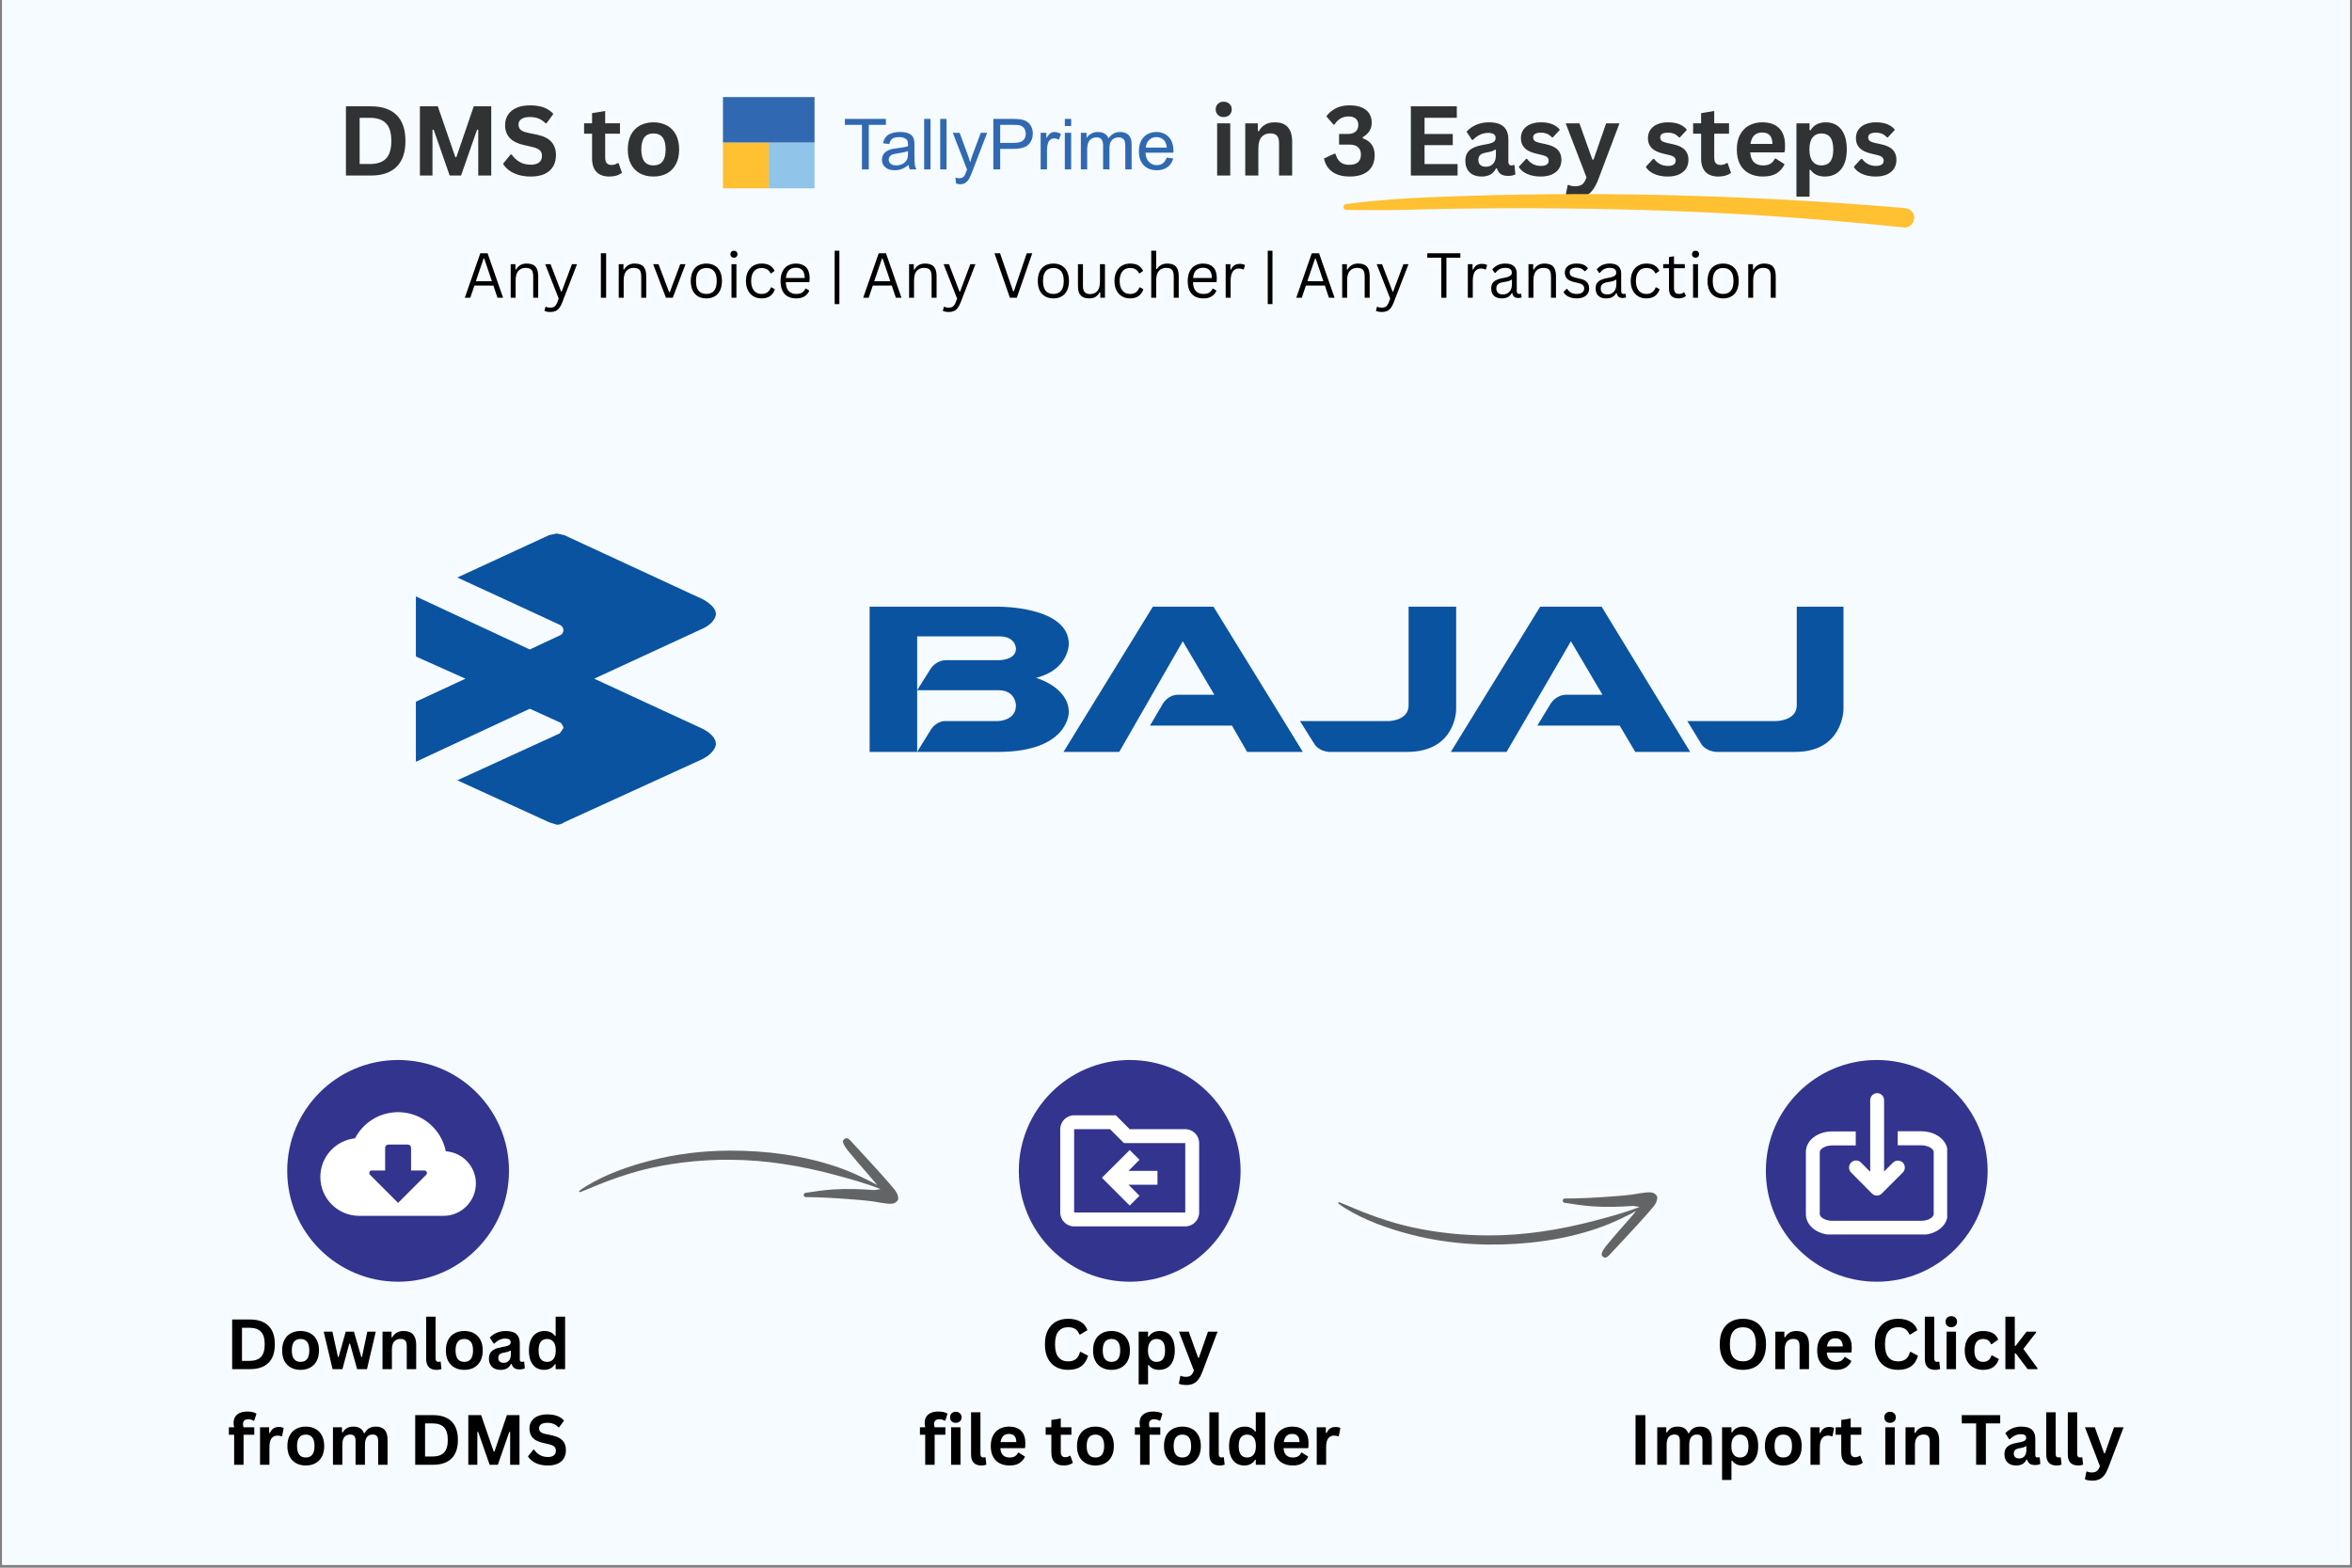 <svg xmlns="http://www.w3.org/2000/svg" xmlns:xlink="http://www.w3.org/1999/xlink" width="1080" zoomAndPan="magnify" viewBox="0 0 810 540" height="720" preserveAspectRatio="xMidYMid meet" version="1.0"><rect x="0" y="0" width="810" height="540" fill="#808080" stroke="none"/><defs><filter x="0%" y="0%" width="100%" height="100%" id="b70b35d09f"><feColorMatrix values="0 0 0 0 1 0 0 0 0 1 0 0 0 0 1 0 0 0 1 0" color-interpolation-filters="sRGB"/></filter><g/><clipPath id="e6219101fc"><path d="M 0.75 0 L 809.25 0 L 809.25 539 L 0.75 539 Z M 0.75 0 " clip-rule="nonzero"/></clipPath><clipPath id="87d4ef7da7"><path d="M 98.914 365.121 L 175.293 365.121 L 175.293 441.496 L 98.914 441.496 Z M 98.914 365.121 " clip-rule="nonzero"/></clipPath><clipPath id="7ed25dbff3"><path d="M 137.105 365.121 C 116.012 365.121 98.914 382.219 98.914 403.309 C 98.914 424.398 116.012 441.496 137.105 441.496 C 158.195 441.496 175.293 424.398 175.293 403.309 C 175.293 382.219 158.195 365.121 137.105 365.121 Z M 137.105 365.121 " clip-rule="nonzero"/></clipPath><clipPath id="1e9a413307"><path d="M 350.871 365.121 L 427.246 365.121 L 427.246 441.496 L 350.871 441.496 Z M 350.871 365.121 " clip-rule="nonzero"/></clipPath><clipPath id="9715e163af"><path d="M 389.059 365.121 C 367.965 365.121 350.871 382.219 350.871 403.309 C 350.871 424.398 367.965 441.496 389.059 441.496 C 410.148 441.496 427.246 424.398 427.246 403.309 C 427.246 382.219 410.148 365.121 389.059 365.121 Z M 389.059 365.121 " clip-rule="nonzero"/></clipPath><clipPath id="1a6fc7712b"><path d="M 608.141 365.121 L 684.516 365.121 L 684.516 441.496 L 608.141 441.496 Z M 608.141 365.121 " clip-rule="nonzero"/></clipPath><clipPath id="8c4b6b163f"><path d="M 646.328 365.121 C 625.238 365.121 608.141 382.219 608.141 403.309 C 608.141 424.398 625.238 441.496 646.328 441.496 C 667.418 441.496 684.516 424.398 684.516 403.309 C 684.516 382.219 667.418 365.121 646.328 365.121 Z M 646.328 365.121 " clip-rule="nonzero"/></clipPath><clipPath id="a2dd612c54"><path d="M 621.922 389 L 670.582 389 L 670.582 425.207 L 621.922 425.207 Z M 621.922 389 " clip-rule="nonzero"/></clipPath><clipPath id="eaa932e2df"><path d="M 636 376.547 L 656 376.547 L 656 412 L 636 412 Z M 636 376.547 " clip-rule="nonzero"/></clipPath><clipPath id="207f6ded38"><path d="M 365.133 384 L 413 384 L 413 423 L 365.133 423 Z M 365.133 384 " clip-rule="nonzero"/></clipPath><mask id="027c5aba7f"><g filter="url(#b70b35d09f)"><rect x="-81" width="972" fill="#000000" y="-54" height="648" fill-opacity="0.6"/></g></mask><clipPath id="94c74bb5fd"><path d="M 8 48 L 119 48 L 119 71 L 8 71 Z M 8 48 " clip-rule="nonzero"/></clipPath><clipPath id="b837e91c7b"><path d="M 129.621 72.562 L 65.52 130.027 L 1.059 58.121 L 65.16 0.656 Z M 129.621 72.562 " clip-rule="nonzero"/></clipPath><clipPath id="2e8b796536"><path d="M 65.312 130.215 L 129.414 72.75 L 64.949 0.844 L 0.848 58.309 Z M 65.312 130.215 " clip-rule="nonzero"/></clipPath><clipPath id="fda5e97393"><rect x="0" width="131" y="0" height="131"/></clipPath><mask id="3f6fb3f3e2"><g filter="url(#b70b35d09f)"><rect x="-81" width="972" fill="#000000" y="-54" height="648" fill-opacity="0.6"/></g></mask><clipPath id="a3c38e304f"><path d="M 8 60 L 119 60 L 119 84 L 8 84 Z M 8 60 " clip-rule="nonzero"/></clipPath><clipPath id="000c33b416"><path d="M 65.312 130.25 L 1.539 72.418 L 66.41 0.879 L 130.184 58.711 Z M 65.312 130.25 " clip-rule="nonzero"/></clipPath><clipPath id="feee180841"><path d="M 66.062 0.848 L 129.836 58.68 L 64.965 130.215 L 1.191 72.383 Z M 66.062 0.848 " clip-rule="nonzero"/></clipPath><clipPath id="3e8669d129"><rect x="0" width="131" y="0" height="131"/></clipPath><mask id="3cc0feba97"><g filter="url(#b70b35d09f)"><rect x="-81" width="972" fill="#000000" y="-54" height="648" fill-opacity="0.8"/></g></mask><clipPath id="81e93edb80"><rect x="0" width="548" y="0" height="47"/></clipPath><clipPath id="1690ea931a"><path d="M 462 66.676 L 660 66.676 L 660 78.652 L 462 78.652 Z M 462 66.676 " clip-rule="nonzero"/></clipPath><clipPath id="d803cad5c6"><path d="M 110.297 383.094 L 164 383.094 L 164 419 L 110.297 419 Z M 110.297 383.094 " clip-rule="nonzero"/></clipPath><clipPath id="61784c4d06"><path d="M 248.703 33.441 L 281 33.441 L 281 50 L 248.703 50 Z M 248.703 33.441 " clip-rule="nonzero"/></clipPath><clipPath id="1682b9c28a"><path d="M 248.703 49 L 265 49 L 265 64.887 L 248.703 64.887 Z M 248.703 49 " clip-rule="nonzero"/></clipPath><clipPath id="06a7826669"><path d="M 264 49 L 281 49 L 281 64.887 L 264 64.887 Z M 264 49 " clip-rule="nonzero"/></clipPath><clipPath id="0c4d40389c"><path d="M 143.133 183.766 L 634.969 183.766 L 634.969 284.078 L 143.133 284.078 Z M 143.133 183.766 " clip-rule="nonzero"/></clipPath></defs><g clip-path="url(#e6219101fc)"><path fill="#ffffff" d="M 0.75 0 L 809.25 0 L 809.25 539 L 0.75 539 Z M 0.75 0 " fill-opacity="1" fill-rule="nonzero"/><path fill="#f6fbff" d="M 0.75 0 L 809.25 0 L 809.25 539 L 0.75 539 Z M 0.75 0 " fill-opacity="1" fill-rule="nonzero"/></g><g clip-path="url(#87d4ef7da7)"><g clip-path="url(#7ed25dbff3)"><path fill="#33348e" d="M 98.914 365.121 L 175.293 365.121 L 175.293 441.496 L 98.914 441.496 Z M 98.914 365.121 " fill-opacity="1" fill-rule="nonzero"/></g></g><g clip-path="url(#1e9a413307)"><g clip-path="url(#9715e163af)"><path fill="#33348e" d="M 350.871 365.121 L 427.246 365.121 L 427.246 441.496 L 350.871 441.496 Z M 350.871 365.121 " fill-opacity="1" fill-rule="nonzero"/></g></g><g clip-path="url(#1a6fc7712b)"><g clip-path="url(#8c4b6b163f)"><path fill="#33348e" d="M 608.141 365.121 L 684.516 365.121 L 684.516 441.496 L 608.141 441.496 Z M 608.141 365.121 " fill-opacity="1" fill-rule="nonzero"/></g></g><g clip-path="url(#a2dd612c54)"><path fill="#ffffff" d="M 661.648 389.672 L 653.547 389.672 L 653.547 394.504 L 661.648 394.504 C 664.039 394.504 665.941 395.727 665.941 396.797 L 665.941 418.223 C 665.941 419.293 664.086 420.516 661.648 420.516 L 631 420.516 C 628.609 420.516 626.707 419.293 626.707 418.223 L 626.707 396.848 C 626.707 395.773 628.559 394.551 631 394.551 L 639.102 394.551 L 639.102 389.723 L 631 389.723 C 625.922 389.723 621.922 392.844 621.922 396.797 L 621.922 418.223 C 621.922 422.223 625.922 425.348 631 425.348 L 661.648 425.348 C 666.723 425.348 670.723 422.223 670.723 418.223 L 670.723 396.797 C 670.723 392.797 666.723 389.672 661.648 389.672 " fill-opacity="1" fill-rule="nonzero"/></g><g clip-path="url(#eaa932e2df)"><path fill="#ffffff" d="M 653.594 399.777 C 652.957 399.777 652.375 400.02 651.887 400.508 L 648.859 403.531 L 648.859 378.938 C 648.859 377.617 647.785 376.547 646.469 376.547 C 645.152 376.547 644.078 377.617 644.078 378.938 L 644.078 403.629 L 640.906 400.457 C 640.418 399.969 639.832 399.727 639.195 399.727 C 638.562 399.727 637.977 399.969 637.488 400.457 C 636.562 401.383 636.562 402.945 637.488 403.875 L 644.664 411.098 C 645.152 411.586 645.738 411.828 646.371 411.828 C 647.008 411.828 647.59 411.586 648.078 411.098 L 655.305 403.875 C 656.23 402.945 656.23 401.383 655.305 400.457 C 654.816 400.02 654.227 399.777 653.594 399.777 " fill-opacity="1" fill-rule="nonzero"/></g><g clip-path="url(#207f6ded38)"><path fill="#ffffff" d="M 408.191 388.953 L 389.055 388.953 L 384.27 384.168 L 369.918 384.168 C 367.285 384.168 365.133 386.32 365.133 388.953 L 365.133 417.656 C 365.133 420.289 367.285 422.441 369.918 422.441 L 408.191 422.441 C 410.82 422.441 412.973 420.289 412.973 417.656 L 412.973 393.738 C 412.973 391.105 410.82 388.953 408.191 388.953 Z M 408.191 417.656 L 369.918 417.656 L 369.918 388.953 L 382.285 388.953 L 387.07 393.738 L 408.191 393.738 Z M 392.426 411.891 L 389.055 415.266 L 379.484 405.695 L 389.055 396.129 L 392.426 399.5 L 388.648 403.305 L 398.621 403.305 L 398.621 408.09 L 388.648 408.09 Z M 392.426 411.891 " fill-opacity="1" fill-rule="nonzero"/></g><g mask="url(#027c5aba7f)"><g transform="matrix(1, 0, 0, 1, 191, 344)"><g clip-path="url(#fda5e97393)"><g clip-path="url(#94c74bb5fd)"><g clip-path="url(#b837e91c7b)"><g clip-path="url(#2e8b796536)"><path fill="#000000" d="M 8.426 66.543 C 8.492 66.668 8.648 66.711 8.773 66.645 C 9.605 66.297 10.441 66.012 11.273 65.66 C 18.559 62.551 26.07 59.824 33.957 58.141 C 42.531 56.316 51.406 55.445 60.293 55.48 C 72.758 55.523 85.164 57.609 96.93 60.789 C 102.168 62.203 107.301 63.629 112.215 65.57 C 112.387 65.652 112.586 65.578 112.668 65.41 C 112.75 65.242 112.676 65.047 112.508 64.965 C 107.832 62.363 102.957 59.938 97.762 58.129 C 85.98 54.031 73.066 52.289 60.305 52.34 C 51.191 52.371 42.094 53.461 33.391 55.676 C 25.434 57.715 17.656 60.445 10.762 64.645 C 9.984 65.117 9.27 65.656 8.527 66.188 C 8.395 66.258 8.359 66.422 8.426 66.543 Z M 110.051 65.93 C 105.305 65.57 100.574 65.406 95.859 65.719 C 92.719 65.926 89.629 66.395 86.492 66.867 C 86.078 66.891 85.77 67.246 85.789 67.664 C 85.824 68.074 86.18 68.387 86.59 68.363 C 91.262 68.359 95.855 68.633 100.488 68.98 C 103.531 69.207 106.586 69.426 109.637 69.832 C 110.188 69.891 114.422 70.785 116.07 70.629 C 117.438 70.492 118.094 69.715 118.316 69.125 C 118.406 68.879 118.398 67.441 117.148 65.855 C 114.742 62.816 108.34 55.91 107.07 54.512 L 103.137 50.258 C 102.574 49.777 100.98 47.254 99.871 48.328 C 98.668 48.871 99.566 50.445 100.887 52.184 L 104.625 56.656 C 105.672 57.902 109.547 62.18 112.234 65.598 C 111.344 65.746 110.289 65.941 110.051 65.93 Z M 110.051 65.93 " fill-opacity="1" fill-rule="nonzero"/></g></g></g></g></g></g><g mask="url(#3f6fb3f3e2)"><g transform="matrix(1, 0, 0, 1, 452, 350)"><g clip-path="url(#3e8669d129)"><g clip-path="url(#a3c38e304f)"><g clip-path="url(#000c33b416)"><g clip-path="url(#feee180841)"><path fill="#000000" d="M 8.812 64.191 C 8.879 64.07 9.039 64.027 9.164 64.094 C 9.992 64.445 10.828 64.738 11.656 65.094 C 18.926 68.246 26.422 71.016 34.297 72.742 C 42.863 74.617 51.73 75.535 60.617 75.551 C 73.086 75.582 85.5 73.566 97.281 70.453 C 102.531 69.07 107.672 67.672 112.598 65.762 C 112.77 65.68 112.969 65.754 113.051 65.922 C 113.129 66.09 113.055 66.285 112.887 66.367 C 108.195 68.941 103.305 71.34 98.102 73.117 C 86.297 77.148 73.371 78.816 60.609 78.695 C 51.5 78.609 42.41 77.469 33.715 75.203 C 25.773 73.121 18.008 70.348 11.141 66.105 C 10.363 65.629 9.656 65.086 8.914 64.551 C 8.785 64.477 8.746 64.316 8.812 64.191 Z M 110.434 65.387 C 105.684 65.719 100.957 65.855 96.242 65.52 C 93.102 65.293 90.016 64.809 86.879 64.316 C 86.469 64.289 86.16 63.93 86.184 63.516 C 86.219 63.105 86.574 62.793 86.988 62.82 C 91.66 62.852 96.254 62.602 100.887 62.281 C 103.934 62.074 106.988 61.871 110.043 61.484 C 110.594 61.43 114.832 60.559 116.48 60.723 C 117.848 60.867 118.5 61.648 118.719 62.242 C 118.809 62.484 118.793 63.922 117.531 65.5 C 115.109 68.527 108.664 75.398 107.387 76.785 L 103.43 81.02 C 102.863 81.5 101.258 84.012 100.152 82.934 C 98.953 82.383 99.859 80.809 101.191 79.078 L 104.957 74.629 C 106.012 73.391 109.906 69.137 112.617 65.734 C 111.727 65.578 110.676 65.375 110.434 65.387 Z M 110.434 65.387 " fill-opacity="1" fill-rule="nonzero"/></g></g></g></g></g></g><g mask="url(#3cc0feba97)"><g transform="matrix(1, 0, 0, 1, 115, 25)"><g clip-path="url(#81e93edb80)"><g fill="#000000" fill-opacity="1"><g transform="translate(1.039, 35.463)"><g><path d="M 11.672 -23.844 C 15.547 -23.844 18.5 -22.844 20.531 -20.844 C 22.57 -18.844 23.594 -15.867 23.594 -11.922 C 23.594 -7.984 22.57 -5.008 20.531 -3 C 18.5 -1 15.547 0 11.672 0 L 3.094 0 L 3.094 -23.844 Z M 11.391 -3.969 C 13.848 -3.969 15.688 -4.594 16.906 -5.844 C 18.125 -7.102 18.734 -9.129 18.734 -11.922 C 18.734 -14.711 18.125 -16.734 16.906 -17.984 C 15.688 -19.242 13.848 -19.875 11.391 -19.875 L 7.812 -19.875 L 7.812 -3.969 Z M 11.391 -3.969 "/></g></g></g><g fill="#000000" fill-opacity="1"><g transform="translate(26.517, 35.463)"><g><path d="M 7.422 0 L 3.094 0 L 3.094 -23.844 L 9.266 -23.844 L 15.297 -6.312 L 15.641 -6.312 L 21.641 -23.844 L 27.656 -23.844 L 27.656 0 L 23.188 0 L 23.188 -15.75 L 22.781 -15.812 L 17.266 0 L 13.344 0 L 7.828 -15.812 L 7.422 -15.75 Z M 7.422 0 "/></g></g></g><g fill="#000000" fill-opacity="1"><g transform="translate(57.276, 35.463)"><g><path d="M 10.562 0.344 C 8.914 0.344 7.445 0.141 6.156 -0.266 C 4.863 -0.672 3.785 -1.207 2.922 -1.875 C 2.066 -2.539 1.414 -3.27 0.969 -4.062 L 3.547 -7.219 L 3.969 -7.219 C 4.676 -6.156 5.582 -5.305 6.688 -4.672 C 7.789 -4.047 9.082 -3.734 10.562 -3.734 C 11.82 -3.734 12.77 -4 13.406 -4.531 C 14.051 -5.062 14.375 -5.797 14.375 -6.734 C 14.375 -7.297 14.27 -7.766 14.062 -8.141 C 13.863 -8.523 13.523 -8.852 13.047 -9.125 C 12.566 -9.395 11.922 -9.629 11.109 -9.828 L 8.031 -10.531 C 5.895 -11.02 4.301 -11.832 3.25 -12.969 C 2.195 -14.102 1.672 -15.578 1.672 -17.391 C 1.672 -18.742 2.008 -19.93 2.688 -20.953 C 3.363 -21.973 4.344 -22.766 5.625 -23.328 C 6.914 -23.891 8.457 -24.172 10.25 -24.172 C 12.094 -24.172 13.664 -23.93 14.969 -23.453 C 16.281 -22.973 17.391 -22.234 18.297 -21.234 L 15.969 -18.031 L 15.547 -18.031 C 14.879 -18.738 14.109 -19.27 13.234 -19.625 C 12.367 -19.977 11.375 -20.156 10.25 -20.156 C 8.957 -20.156 7.973 -19.926 7.297 -19.469 C 6.629 -19.008 6.297 -18.379 6.297 -17.578 C 6.297 -16.828 6.531 -16.227 7 -15.781 C 7.477 -15.332 8.297 -14.984 9.453 -14.734 L 12.594 -14.094 C 14.906 -13.602 16.582 -12.77 17.625 -11.594 C 18.664 -10.426 19.188 -8.906 19.188 -7.031 C 19.188 -5.539 18.863 -4.242 18.219 -3.141 C 17.582 -2.035 16.617 -1.176 15.328 -0.562 C 14.035 0.039 12.445 0.344 10.562 0.344 Z M 10.562 0.344 "/></g></g></g><g fill="#000000" fill-opacity="1"><g transform="translate(77.75, 35.463)"><g/></g></g><g fill="#000000" fill-opacity="1"><g transform="translate(85.623, 35.463)"><g><path d="M 12.406 -4.281 L 13.578 -0.953 C 13.086 -0.547 12.473 -0.227 11.734 0 C 10.992 0.227 10.16 0.344 9.234 0.344 C 7.285 0.344 5.805 -0.188 4.797 -1.25 C 3.785 -2.312 3.281 -3.852 3.281 -5.875 L 3.281 -14.406 L 0.531 -14.406 L 0.531 -18 L 3.281 -18 L 3.281 -21.5 L 7.797 -22.234 L 7.797 -18 L 12.891 -18 L 12.891 -14.406 L 7.797 -14.406 L 7.797 -6.203 C 7.797 -5.305 7.977 -4.656 8.344 -4.25 C 8.719 -3.844 9.258 -3.641 9.969 -3.641 C 10.77 -3.641 11.469 -3.852 12.062 -4.281 Z M 12.406 -4.281 "/></g></g></g><g fill="#000000" fill-opacity="1"><g transform="translate(99.592, 35.463)"><g><path d="M 10.453 0.344 C 8.691 0.344 7.145 -0.016 5.812 -0.734 C 4.477 -1.461 3.441 -2.523 2.703 -3.922 C 1.973 -5.316 1.609 -7.004 1.609 -8.984 C 1.609 -10.961 1.973 -12.648 2.703 -14.047 C 3.441 -15.453 4.477 -16.516 5.812 -17.234 C 7.145 -17.961 8.691 -18.328 10.453 -18.328 C 12.211 -18.328 13.758 -17.961 15.094 -17.234 C 16.426 -16.516 17.457 -15.453 18.188 -14.047 C 18.926 -12.648 19.297 -10.961 19.297 -8.984 C 19.297 -7.004 18.926 -5.316 18.188 -3.922 C 17.457 -2.523 16.426 -1.461 15.094 -0.734 C 13.758 -0.016 12.211 0.344 10.453 0.344 Z M 10.453 -3.484 C 13.242 -3.484 14.641 -5.316 14.641 -8.984 C 14.641 -10.891 14.281 -12.285 13.562 -13.172 C 12.844 -14.055 11.805 -14.5 10.453 -14.5 C 7.66 -14.5 6.266 -12.66 6.266 -8.984 C 6.266 -5.316 7.66 -3.484 10.453 -3.484 Z M 10.453 -3.484 "/></g></g></g><g fill="#000000" fill-opacity="1"><g transform="translate(120.49, 35.463)"><g/></g></g><g fill="#000000" fill-opacity="1"><g transform="translate(128.363, 35.463)"><g/></g></g><g fill="#000000" fill-opacity="1"><g transform="translate(136.236, 35.463)"><g/></g></g><g fill="#000000" fill-opacity="1"><g transform="translate(144.11, 35.463)"><g/></g></g><g fill="#000000" fill-opacity="1"><g transform="translate(151.983, 35.463)"><g/></g></g><g fill="#000000" fill-opacity="1"><g transform="translate(159.856, 35.463)"><g/></g></g><g fill="#000000" fill-opacity="1"><g transform="translate(167.729, 35.463)"><g/></g></g><g fill="#000000" fill-opacity="1"><g transform="translate(175.602, 35.463)"><g/></g></g><g fill="#000000" fill-opacity="1"><g transform="translate(183.475, 35.463)"><g/></g></g><g fill="#000000" fill-opacity="1"><g transform="translate(191.348, 35.463)"><g/></g></g><g fill="#000000" fill-opacity="1"><g transform="translate(199.222, 35.463)"><g/></g></g><g fill="#000000" fill-opacity="1"><g transform="translate(207.095, 35.463)"><g/></g></g><g fill="#000000" fill-opacity="1"><g transform="translate(214.968, 35.463)"><g/></g></g><g fill="#000000" fill-opacity="1"><g transform="translate(222.841, 35.463)"><g/></g></g><g fill="#000000" fill-opacity="1"><g transform="translate(230.714, 35.463)"><g/></g></g><g fill="#000000" fill-opacity="1"><g transform="translate(238.587, 35.463)"><g/></g></g><g fill="#000000" fill-opacity="1"><g transform="translate(246.461, 35.463)"><g/></g></g><g fill="#000000" fill-opacity="1"><g transform="translate(254.334, 35.463)"><g/></g></g><g fill="#000000" fill-opacity="1"><g transform="translate(262.207, 35.463)"><g/></g></g><g fill="#000000" fill-opacity="1"><g transform="translate(270.08, 35.463)"><g/></g></g><g fill="#000000" fill-opacity="1"><g transform="translate(277.953, 35.463)"><g/></g></g><g fill="#000000" fill-opacity="1"><g transform="translate(285.826, 35.463)"><g/></g></g><g fill="#000000" fill-opacity="1"><g transform="translate(293.7, 35.463)"><g/></g></g><g fill="#000000" fill-opacity="1"><g transform="translate(301.573, 35.463)"><g><path d="M 4.844 -20.141 C 4.031 -20.141 3.367 -20.383 2.859 -20.875 C 2.348 -21.375 2.094 -22.016 2.094 -22.797 C 2.094 -23.566 2.348 -24.195 2.859 -24.688 C 3.367 -25.188 4.031 -25.438 4.844 -25.438 C 5.383 -25.438 5.863 -25.32 6.281 -25.094 C 6.707 -24.863 7.035 -24.551 7.266 -24.156 C 7.504 -23.758 7.625 -23.305 7.625 -22.797 C 7.625 -22.285 7.504 -21.828 7.266 -21.422 C 7.035 -21.016 6.707 -20.695 6.281 -20.469 C 5.863 -20.25 5.383 -20.141 4.844 -20.141 Z M 2.594 0 L 2.594 -17.984 L 7.109 -17.984 L 7.109 0 Z M 2.594 0 "/></g></g></g><g fill="#000000" fill-opacity="1"><g transform="translate(311.255, 35.463)"><g><path d="M 2.594 0 L 2.594 -17.984 L 6.922 -17.984 L 6.922 -15.344 L 7.266 -15.266 C 8.391 -17.305 10.207 -18.328 12.719 -18.328 C 14.789 -18.328 16.312 -17.758 17.281 -16.625 C 18.258 -15.5 18.75 -13.852 18.75 -11.688 L 18.75 0 L 14.234 0 L 14.234 -11.141 C 14.234 -12.328 13.992 -13.188 13.516 -13.719 C 13.035 -14.25 12.27 -14.516 11.219 -14.516 C 9.926 -14.516 8.914 -14.094 8.188 -13.25 C 7.469 -12.414 7.109 -11.102 7.109 -9.312 L 7.109 0 Z M 2.594 0 "/></g></g></g><g fill="#000000" fill-opacity="1"><g transform="translate(332.316, 35.463)"><g/></g></g><g fill="#000000" fill-opacity="1"><g transform="translate(340.189, 35.463)"><g><path d="M 9.719 0.344 C 7.164 0.344 5.141 -0.195 3.641 -1.281 C 2.141 -2.363 1.188 -3.895 0.781 -5.875 L 4.359 -7.531 L 4.734 -7.469 C 5.129 -6.156 5.695 -5.195 6.438 -4.594 C 7.188 -3.988 8.223 -3.688 9.547 -3.688 C 10.836 -3.688 11.816 -3.984 12.484 -4.578 C 13.16 -5.18 13.5 -6.051 13.5 -7.188 C 13.5 -8.312 13.164 -9.172 12.5 -9.766 C 11.832 -10.359 10.848 -10.656 9.547 -10.656 L 5.969 -10.656 L 5.969 -14.328 L 9.094 -14.328 C 10.164 -14.328 11.016 -14.594 11.641 -15.125 C 12.273 -15.656 12.594 -16.414 12.594 -17.406 C 12.594 -18.383 12.297 -19.117 11.703 -19.609 C 11.109 -20.109 10.289 -20.359 9.25 -20.359 C 8.176 -20.359 7.227 -20.109 6.406 -19.609 C 5.594 -19.109 4.938 -18.438 4.438 -17.594 L 4.062 -17.531 L 1.578 -20.406 C 2.422 -21.539 3.5 -22.453 4.812 -23.141 C 6.125 -23.828 7.688 -24.172 9.5 -24.172 C 12 -24.172 13.906 -23.648 15.219 -22.609 C 16.539 -21.566 17.203 -20.102 17.203 -18.219 C 17.203 -17.07 16.938 -16.094 16.406 -15.281 C 15.875 -14.477 15.109 -13.781 14.109 -13.188 L 14.109 -12.844 C 16.859 -11.875 18.234 -9.922 18.234 -6.984 C 18.234 -5.504 17.914 -4.211 17.281 -3.109 C 16.656 -2.016 15.703 -1.164 14.422 -0.562 C 13.148 0.039 11.582 0.344 9.719 0.344 Z M 9.719 0.344 "/></g></g></g><g fill="#000000" fill-opacity="1"><g transform="translate(359.912, 35.463)"><g/></g></g><g fill="#000000" fill-opacity="1"><g transform="translate(367.785, 35.463)"><g><path d="M 7.812 -10.469 L 7.812 -3.953 L 19.188 -3.953 L 19.188 0 L 3.094 0 L 3.094 -23.844 L 18.922 -23.844 L 18.922 -19.891 L 7.812 -19.891 L 7.812 -14.312 L 17.531 -14.312 L 17.531 -10.469 Z M 7.812 -10.469 "/></g></g></g><g fill="#000000" fill-opacity="1"><g transform="translate(388.275, 35.463)"><g><path d="M 7.016 0.344 C 5.859 0.344 4.852 0.133 4 -0.281 C 3.156 -0.707 2.504 -1.332 2.047 -2.156 C 1.598 -2.977 1.375 -3.969 1.375 -5.125 C 1.375 -6.188 1.598 -7.078 2.047 -7.797 C 2.504 -8.523 3.211 -9.117 4.172 -9.578 C 5.129 -10.035 6.379 -10.391 7.922 -10.641 C 8.992 -10.816 9.812 -11.008 10.375 -11.219 C 10.938 -11.426 11.312 -11.66 11.5 -11.922 C 11.695 -12.18 11.797 -12.508 11.797 -12.906 C 11.797 -13.488 11.594 -13.93 11.188 -14.234 C 10.789 -14.535 10.129 -14.688 9.203 -14.688 C 8.203 -14.688 7.25 -14.461 6.344 -14.016 C 5.438 -13.578 4.656 -12.992 4 -12.266 L 3.672 -12.266 L 1.781 -15.109 C 2.688 -16.117 3.797 -16.906 5.109 -17.469 C 6.43 -18.039 7.867 -18.328 9.422 -18.328 C 11.805 -18.328 13.531 -17.82 14.594 -16.812 C 15.656 -15.801 16.188 -14.363 16.188 -12.5 L 16.188 -4.703 C 16.188 -3.891 16.539 -3.484 17.25 -3.484 C 17.52 -3.484 17.785 -3.535 18.047 -3.641 L 18.281 -3.578 L 18.609 -0.422 C 18.359 -0.254 18.008 -0.117 17.562 -0.016 C 17.113 0.078 16.625 0.125 16.094 0.125 C 15.02 0.125 14.18 -0.078 13.578 -0.484 C 12.973 -0.898 12.539 -1.547 12.281 -2.422 L 11.938 -2.469 C 11.051 -0.594 9.41 0.344 7.016 0.344 Z M 8.453 -3.031 C 9.492 -3.031 10.328 -3.379 10.953 -4.078 C 11.578 -4.785 11.891 -5.766 11.891 -7.016 L 11.891 -8.844 L 11.578 -8.906 C 11.305 -8.688 10.945 -8.504 10.5 -8.359 C 10.062 -8.211 9.43 -8.066 8.609 -7.922 C 7.629 -7.754 6.926 -7.473 6.5 -7.078 C 6.07 -6.68 5.859 -6.117 5.859 -5.391 C 5.859 -4.617 6.082 -4.031 6.531 -3.625 C 6.988 -3.227 7.629 -3.031 8.453 -3.031 Z M 8.453 -3.031 "/></g></g></g><g fill="#000000" fill-opacity="1"><g transform="translate(407.233, 35.463)"><g><path d="M 8.406 0.344 C 7.188 0.344 6.062 0.203 5.031 -0.078 C 4.008 -0.367 3.141 -0.766 2.422 -1.266 C 1.703 -1.773 1.164 -2.359 0.812 -3.016 L 3.328 -5.719 L 3.672 -5.719 C 4.266 -4.914 4.969 -4.312 5.781 -3.906 C 6.602 -3.508 7.492 -3.312 8.453 -3.312 C 9.328 -3.312 9.988 -3.469 10.438 -3.781 C 10.883 -4.094 11.109 -4.547 11.109 -5.141 C 11.109 -5.598 10.945 -5.977 10.625 -6.281 C 10.301 -6.594 9.781 -6.836 9.062 -7.016 L 6.688 -7.578 C 4.906 -8.004 3.602 -8.656 2.781 -9.531 C 1.957 -10.406 1.547 -11.516 1.547 -12.859 C 1.547 -13.984 1.832 -14.957 2.406 -15.781 C 2.977 -16.602 3.781 -17.234 4.812 -17.672 C 5.852 -18.109 7.066 -18.328 8.453 -18.328 C 10.066 -18.328 11.406 -18.094 12.469 -17.625 C 13.539 -17.156 14.375 -16.531 14.969 -15.75 L 12.547 -13.141 L 12.234 -13.141 C 11.734 -13.703 11.172 -14.113 10.547 -14.375 C 9.922 -14.633 9.223 -14.766 8.453 -14.766 C 6.66 -14.766 5.766 -14.211 5.766 -13.109 C 5.766 -12.641 5.93 -12.258 6.266 -11.969 C 6.598 -11.676 7.18 -11.438 8.016 -11.25 L 10.234 -10.766 C 12.066 -10.367 13.398 -9.738 14.234 -8.875 C 15.078 -8.008 15.5 -6.848 15.5 -5.391 C 15.5 -4.254 15.219 -3.25 14.656 -2.375 C 14.094 -1.508 13.273 -0.836 12.203 -0.359 C 11.141 0.109 9.875 0.344 8.406 0.344 Z M 8.406 0.344 "/></g></g></g><g fill="#000000" fill-opacity="1"><g transform="translate(423.81, 35.463)"><g><path d="M 3.984 7.625 C 3.211 7.625 2.516 7.562 1.891 7.438 C 1.266 7.32 0.754 7.172 0.359 6.984 L 1.078 3.328 L 1.375 3.234 C 1.645 3.367 1.977 3.477 2.375 3.562 C 2.781 3.656 3.195 3.703 3.625 3.703 C 4.352 3.703 4.957 3.602 5.438 3.406 C 5.914 3.219 6.32 2.906 6.656 2.469 C 7 2.031 7.301 1.422 7.562 0.641 L 0.391 -17.984 L 5.125 -17.984 L 9.594 -5.484 L 9.984 -5.484 L 14.328 -17.984 L 18.922 -17.984 L 11.703 1.125 C 11.129 2.664 10.492 3.906 9.797 4.844 C 9.109 5.789 8.297 6.488 7.359 6.938 C 6.422 7.395 5.297 7.625 3.984 7.625 Z M 3.984 7.625 "/></g></g></g><g fill="#000000" fill-opacity="1"><g transform="translate(443.11, 35.463)"><g/></g></g><g fill="#000000" fill-opacity="1"><g transform="translate(450.983, 35.463)"><g><path d="M 8.406 0.344 C 7.188 0.344 6.062 0.203 5.031 -0.078 C 4.008 -0.367 3.141 -0.766 2.422 -1.266 C 1.703 -1.773 1.164 -2.359 0.812 -3.016 L 3.328 -5.719 L 3.672 -5.719 C 4.266 -4.914 4.969 -4.312 5.781 -3.906 C 6.602 -3.508 7.492 -3.312 8.453 -3.312 C 9.328 -3.312 9.988 -3.469 10.438 -3.781 C 10.883 -4.094 11.109 -4.547 11.109 -5.141 C 11.109 -5.598 10.945 -5.977 10.625 -6.281 C 10.301 -6.594 9.781 -6.836 9.062 -7.016 L 6.688 -7.578 C 4.906 -8.004 3.602 -8.656 2.781 -9.531 C 1.957 -10.406 1.547 -11.516 1.547 -12.859 C 1.547 -13.984 1.832 -14.957 2.406 -15.781 C 2.977 -16.602 3.781 -17.234 4.812 -17.672 C 5.852 -18.109 7.066 -18.328 8.453 -18.328 C 10.066 -18.328 11.406 -18.094 12.469 -17.625 C 13.539 -17.156 14.375 -16.531 14.969 -15.75 L 12.547 -13.141 L 12.234 -13.141 C 11.734 -13.703 11.172 -14.113 10.547 -14.375 C 9.922 -14.633 9.223 -14.766 8.453 -14.766 C 6.66 -14.766 5.766 -14.211 5.766 -13.109 C 5.766 -12.641 5.93 -12.258 6.266 -11.969 C 6.598 -11.676 7.18 -11.438 8.016 -11.25 L 10.234 -10.766 C 12.066 -10.367 13.398 -9.738 14.234 -8.875 C 15.078 -8.008 15.5 -6.848 15.5 -5.391 C 15.5 -4.254 15.219 -3.25 14.656 -2.375 C 14.094 -1.508 13.273 -0.836 12.203 -0.359 C 11.141 0.109 9.875 0.344 8.406 0.344 Z M 8.406 0.344 "/></g></g></g><g fill="#000000" fill-opacity="1"><g transform="translate(467.561, 35.463)"><g><path d="M 12.406 -4.281 L 13.578 -0.953 C 13.086 -0.547 12.473 -0.227 11.734 0 C 10.992 0.227 10.16 0.344 9.234 0.344 C 7.285 0.344 5.805 -0.188 4.797 -1.25 C 3.785 -2.312 3.281 -3.852 3.281 -5.875 L 3.281 -14.406 L 0.531 -14.406 L 0.531 -18 L 3.281 -18 L 3.281 -21.5 L 7.797 -22.234 L 7.797 -18 L 12.891 -18 L 12.891 -14.406 L 7.797 -14.406 L 7.797 -6.203 C 7.797 -5.305 7.977 -4.656 8.344 -4.25 C 8.719 -3.844 9.258 -3.641 9.969 -3.641 C 10.77 -3.641 11.469 -3.852 12.062 -4.281 Z M 12.406 -4.281 "/></g></g></g><g fill="#000000" fill-opacity="1"><g transform="translate(481.531, 35.463)"><g><path d="M 17.766 -7.969 L 6.219 -7.969 C 6.344 -6.406 6.785 -5.266 7.547 -4.547 C 8.305 -3.836 9.344 -3.484 10.656 -3.484 C 11.695 -3.484 12.535 -3.676 13.172 -4.062 C 13.816 -4.445 14.332 -5.035 14.719 -5.828 L 15.062 -5.828 L 18.062 -3.891 C 17.477 -2.629 16.594 -1.609 15.406 -0.828 C 14.219 -0.047 12.633 0.344 10.656 0.344 C 8.801 0.344 7.195 -0.008 5.844 -0.719 C 4.488 -1.426 3.441 -2.477 2.703 -3.875 C 1.973 -5.27 1.609 -6.973 1.609 -8.984 C 1.609 -11.023 1.992 -12.742 2.766 -14.141 C 3.535 -15.547 4.578 -16.594 5.891 -17.281 C 7.211 -17.977 8.695 -18.328 10.344 -18.328 C 12.883 -18.328 14.832 -17.648 16.188 -16.297 C 17.539 -14.953 18.219 -12.977 18.219 -10.375 C 18.219 -9.426 18.18 -8.691 18.109 -8.172 Z M 13.891 -10.891 C 13.848 -12.266 13.531 -13.266 12.938 -13.891 C 12.344 -14.516 11.477 -14.828 10.344 -14.828 C 8.051 -14.828 6.707 -13.516 6.312 -10.891 Z M 13.891 -10.891 "/></g></g></g><g fill="#000000" fill-opacity="1"><g transform="translate(501.075, 35.463)"><g><path d="M 2.594 7.281 L 2.594 -17.984 L 7.109 -17.984 L 7.109 -15.641 L 7.453 -15.578 C 7.984 -16.484 8.691 -17.164 9.578 -17.625 C 10.473 -18.094 11.52 -18.328 12.719 -18.328 C 14.164 -18.328 15.426 -17.984 16.5 -17.297 C 17.582 -16.609 18.426 -15.566 19.031 -14.172 C 19.633 -12.773 19.938 -11.047 19.938 -8.984 C 19.938 -6.93 19.617 -5.207 18.984 -3.812 C 18.348 -2.426 17.461 -1.383 16.328 -0.688 C 15.203 0 13.898 0.344 12.422 0.344 C 11.305 0.344 10.336 0.156 9.516 -0.219 C 8.703 -0.594 8.016 -1.176 7.453 -1.969 L 7.109 -1.906 L 7.109 7.281 Z M 11.172 -3.484 C 12.516 -3.484 13.535 -3.922 14.234 -4.797 C 14.93 -5.68 15.281 -7.078 15.281 -8.984 C 15.281 -10.891 14.93 -12.285 14.234 -13.172 C 13.535 -14.055 12.516 -14.5 11.172 -14.5 C 9.91 -14.5 8.91 -14.039 8.172 -13.125 C 7.43 -12.207 7.062 -10.828 7.062 -8.984 C 7.062 -7.148 7.43 -5.773 8.172 -4.859 C 8.91 -3.941 9.91 -3.484 11.172 -3.484 Z M 11.172 -3.484 "/></g></g></g><g fill="#000000" fill-opacity="1"><g transform="translate(522.608, 35.463)"><g><path d="M 8.406 0.344 C 7.188 0.344 6.062 0.203 5.031 -0.078 C 4.008 -0.367 3.141 -0.766 2.422 -1.266 C 1.703 -1.773 1.164 -2.359 0.812 -3.016 L 3.328 -5.719 L 3.672 -5.719 C 4.266 -4.914 4.969 -4.312 5.781 -3.906 C 6.602 -3.508 7.492 -3.312 8.453 -3.312 C 9.328 -3.312 9.988 -3.469 10.438 -3.781 C 10.883 -4.094 11.109 -4.547 11.109 -5.141 C 11.109 -5.598 10.945 -5.977 10.625 -6.281 C 10.301 -6.594 9.781 -6.836 9.062 -7.016 L 6.688 -7.578 C 4.906 -8.004 3.602 -8.656 2.781 -9.531 C 1.957 -10.406 1.547 -11.516 1.547 -12.859 C 1.547 -13.984 1.832 -14.957 2.406 -15.781 C 2.977 -16.602 3.781 -17.234 4.812 -17.672 C 5.852 -18.109 7.066 -18.328 8.453 -18.328 C 10.066 -18.328 11.406 -18.094 12.469 -17.625 C 13.539 -17.156 14.375 -16.531 14.969 -15.75 L 12.547 -13.141 L 12.234 -13.141 C 11.734 -13.703 11.172 -14.113 10.547 -14.375 C 9.922 -14.633 9.223 -14.766 8.453 -14.766 C 6.66 -14.766 5.766 -14.211 5.766 -13.109 C 5.766 -12.641 5.93 -12.258 6.266 -11.969 C 6.598 -11.676 7.18 -11.438 8.016 -11.25 L 10.234 -10.766 C 12.066 -10.367 13.398 -9.738 14.234 -8.875 C 15.078 -8.008 15.5 -6.848 15.5 -5.391 C 15.5 -4.254 15.219 -3.25 14.656 -2.375 C 14.094 -1.508 13.273 -0.836 12.203 -0.359 C 11.141 0.109 9.875 0.344 8.406 0.344 Z M 8.406 0.344 "/></g></g></g><g fill="#000000" fill-opacity="1"><g transform="translate(539.187, 35.463)"><g/></g></g></g></g></g><g clip-path="url(#1690ea931a)"><path fill="#ffc032" d="M 463.648 72.293 C 469.965 72.41 476.25 72.438 482.562 72.301 C 488.781 72.168 495.004 71.996 501.227 71.895 C 513.762 71.68 526.297 71.672 538.828 71.805 C 563.816 72.07 588.809 72.934 613.738 74.691 C 627.805 75.684 641.859 76.906 655.887 78.355 C 657.688 78.539 659.234 76.684 659.234 75.008 C 659.234 73.07 657.695 71.812 655.887 71.66 C 630.918 69.543 605.883 68.129 580.84 67.395 C 555.859 66.656 530.871 66.668 505.895 67.461 C 498.895 67.684 491.887 67.91 484.895 68.312 C 477.77 68.727 470.727 69.363 463.648 70.27 C 462.398 70.434 462.309 72.27 463.648 72.293 " fill-opacity="1" fill-rule="nonzero"/></g><g clip-path="url(#d803cad5c6)"><path fill="#ffffff" d="M 153.52 396.562 C 151.996 388.883 145.227 383.094 137.102 383.094 C 130.648 383.094 125.055 386.75 122.266 392.102 C 115.547 392.824 110.32 398.508 110.32 405.41 C 110.32 412.809 116.312 418.805 123.711 418.805 L 152.727 418.805 C 158.887 418.805 163.887 413.805 163.887 407.645 C 163.887 401.75 159.305 396.977 153.52 396.562 Z M 137.102 414.34 L 127.43 404.668 C 126.883 404.121 127.27 403.18 128.047 403.18 L 132.637 403.18 L 132.637 395.367 C 132.637 394.754 133.137 394.254 133.754 394.254 L 140.449 394.254 C 141.066 394.254 141.566 394.754 141.566 395.367 L 141.566 403.18 L 146.156 403.18 C 146.934 403.18 147.32 404.121 146.773 404.668 Z M 137.102 414.34 " fill-opacity="1" fill-rule="nonzero"/></g><g clip-path="url(#61784c4d06)"><path fill="#3069b1" d="M 280.512 33.441 L 248.977 33.441 L 248.977 49.145 L 280.512 49.145 Z M 280.512 33.441 " fill-opacity="1" fill-rule="evenodd"/></g><g clip-path="url(#1682b9c28a)"><path fill="#ffc032" d="M 264.75 49.16 L 248.977 49.16 L 248.977 64.859 L 264.75 64.859 Z M 264.75 49.16 " fill-opacity="1" fill-rule="evenodd"/></g><g clip-path="url(#06a7826669)"><path fill="#90c4e9" d="M 280.512 49.16 L 264.75 49.16 L 264.75 64.859 L 280.512 64.859 Z M 280.512 49.16 " fill-opacity="1" fill-rule="evenodd"/></g><path fill="#3069b1" d="M 296.844 58.352 L 296.844 43.008 L 290.973 43.008 L 290.973 40.957 L 305.094 40.957 L 305.094 43.008 L 299.199 43.008 L 299.199 58.352 Z M 296.844 58.352 " fill-opacity="1" fill-rule="nonzero"/><path fill="#3069b1" d="M 312.711 52.027 C 311.918 52.344 310.727 52.613 309.137 52.836 C 308.238 52.961 307.605 53.105 307.23 53.262 C 306.859 53.418 306.574 53.652 306.371 53.953 C 306.168 54.258 306.066 54.598 306.066 54.973 C 306.066 55.539 306.285 56.016 306.727 56.395 C 307.168 56.773 307.816 56.965 308.664 56.965 C 309.508 56.965 310.258 56.785 310.914 56.422 C 311.57 56.062 312.051 55.57 312.359 54.945 C 312.594 54.465 312.711 53.754 312.711 52.809 Z M 312.895 56.797 C 312.086 57.469 311.305 57.945 310.555 58.223 C 309.805 58.5 309.004 58.637 308.145 58.637 C 306.727 58.637 305.637 58.297 304.875 57.621 C 304.113 56.945 303.734 56.082 303.734 55.031 C 303.734 54.414 303.875 53.848 304.164 53.336 C 304.449 52.828 304.828 52.418 305.293 52.109 C 305.758 51.801 306.285 51.57 306.867 51.41 C 307.297 51.301 307.945 51.191 308.812 51.09 C 310.578 50.883 311.879 50.637 312.711 50.352 C 312.719 50.062 312.723 49.875 312.723 49.797 C 312.723 48.926 312.516 48.312 312.105 47.957 C 311.547 47.473 310.715 47.234 309.613 47.234 C 308.582 47.234 307.824 47.41 307.336 47.762 C 306.844 48.113 306.484 48.734 306.25 49.629 L 304.109 49.344 C 304.305 48.453 304.621 47.73 305.07 47.18 C 305.516 46.629 306.156 46.207 307 45.91 C 307.844 45.613 308.82 45.465 309.93 45.465 C 311.031 45.465 311.926 45.59 312.613 45.844 C 313.305 46.098 313.809 46.418 314.133 46.801 C 314.457 47.184 314.684 47.668 314.812 48.254 C 314.887 48.617 314.922 49.273 314.922 50.223 L 314.922 53.074 C 314.922 55.059 314.969 56.312 315.062 56.84 C 315.156 57.367 315.34 57.871 315.617 58.352 L 313.328 58.352 C 313.105 57.91 312.961 57.391 312.895 56.797 " fill-opacity="1" fill-rule="nonzero"/><path fill="#3069b1" d="M 318.266 40.957 L 320.449 40.957 L 320.449 58.352 L 318.266 58.352 Z M 318.266 40.957 " fill-opacity="1" fill-rule="evenodd"/><path fill="#3069b1" d="M 323.793 40.957 L 325.98 40.957 L 325.98 58.352 L 323.793 58.352 Z M 323.793 40.957 " fill-opacity="1" fill-rule="evenodd"/><path fill="#3069b1" d="M 329.277 63.203 L 329.035 61.199 C 329.512 61.324 329.93 61.391 330.285 61.391 C 330.77 61.391 331.16 61.309 331.453 61.152 C 331.742 60.992 331.98 60.773 332.168 60.488 C 332.305 60.273 332.527 59.742 332.836 58.898 C 332.875 58.777 332.941 58.605 333.031 58.375 L 328.133 45.75 L 330.488 45.75 L 333.18 53.047 C 333.523 53.973 333.836 54.945 334.113 55.965 C 334.363 54.984 334.664 54.027 335.012 53.094 L 337.77 45.75 L 339.957 45.75 L 335.047 58.566 C 334.52 59.949 334.113 60.902 333.82 61.426 C 333.43 62.129 332.988 62.645 332.484 62.973 C 331.98 63.301 331.383 63.465 330.688 63.465 C 330.262 63.465 329.797 63.379 329.277 63.203 " fill-opacity="1" fill-rule="nonzero"/><path fill="#3069b1" d="M 344.453 49.227 L 349.059 49.227 C 350.578 49.227 351.66 48.949 352.301 48.395 C 352.941 47.84 353.262 47.062 353.262 46.059 C 353.262 45.328 353.074 44.707 352.695 44.191 C 352.32 43.672 351.824 43.328 351.207 43.164 C 350.812 43.059 350.078 43.008 349.012 43.008 L 344.453 43.008 Z M 342.094 58.352 L 342.094 40.957 L 348.816 40.957 C 349.996 40.957 350.902 41.012 351.523 41.121 C 352.398 41.266 353.133 41.535 353.723 41.934 C 354.316 42.332 354.789 42.895 355.152 43.613 C 355.512 44.332 355.691 45.125 355.691 45.984 C 355.691 47.465 355.211 48.719 354.246 49.742 C 353.281 50.766 351.539 51.277 349.02 51.277 L 344.453 51.277 L 344.453 58.352 Z M 342.094 58.352 " fill-opacity="1" fill-rule="nonzero"/><path fill="#3069b1" d="M 358.387 58.352 L 358.387 45.75 L 360.355 45.75 L 360.355 47.66 C 360.859 46.766 361.32 46.176 361.746 45.891 C 362.172 45.609 362.641 45.465 363.152 45.465 C 363.887 45.465 364.637 45.695 365.398 46.152 L 364.648 48.137 C 364.109 47.828 363.578 47.672 363.039 47.672 C 362.562 47.672 362.133 47.812 361.754 48.094 C 361.371 48.375 361.102 48.766 360.941 49.266 C 360.695 50.023 360.574 50.855 360.574 51.758 L 360.574 58.352 Z M 358.387 58.352 " fill-opacity="1" fill-rule="nonzero"/><path fill="#3069b1" d="M 366.711 45.75 L 368.898 45.75 L 368.898 58.352 L 366.711 58.352 Z M 366.711 40.957 L 368.898 40.957 L 368.898 43.41 L 366.711 43.41 Z M 366.711 40.957 " fill-opacity="1" fill-rule="nonzero"/><path fill="#3069b1" d="M 372.23 58.352 L 372.23 45.75 L 374.184 45.75 L 374.184 47.52 C 374.59 46.902 375.129 46.406 375.805 46.031 C 376.473 45.652 377.238 45.465 378.098 45.465 C 379.055 45.465 379.836 45.66 380.449 46.047 C 381.062 46.434 381.492 46.977 381.742 47.672 C 382.766 46.199 384.094 45.465 385.73 45.465 C 387.008 45.465 387.992 45.812 388.684 46.504 C 389.371 47.195 389.715 48.262 389.715 49.703 L 389.715 58.352 L 387.539 58.352 L 387.539 50.414 C 387.539 49.559 387.469 48.945 387.328 48.57 C 387.184 48.191 386.93 47.891 386.555 47.66 C 386.184 47.43 385.746 47.316 385.246 47.316 C 384.336 47.316 383.582 47.613 382.984 48.199 C 382.387 48.789 382.082 49.734 382.082 51.031 L 382.082 58.352 L 379.898 58.352 L 379.898 50.164 C 379.898 49.215 379.719 48.504 379.363 48.027 C 379.008 47.555 378.422 47.316 377.613 47.316 C 376.996 47.316 376.426 47.473 375.902 47.789 C 375.383 48.109 375.004 48.57 374.77 49.18 C 374.535 49.789 374.414 50.668 374.414 51.816 L 374.414 58.352 Z M 372.23 58.352 " fill-opacity="1" fill-rule="nonzero"/><path fill="#3069b1" d="M 394.613 50.84 L 401.816 50.84 C 401.723 49.781 401.445 48.984 400.992 48.457 C 400.297 47.633 399.391 47.219 398.281 47.219 C 397.277 47.219 396.434 47.551 395.75 48.207 C 395.066 48.863 394.684 49.742 394.613 50.84 M 401.797 54.293 L 404.055 54.566 C 403.699 55.855 403.039 56.855 402.074 57.57 C 401.109 58.281 399.879 58.637 398.379 58.637 C 396.492 58.637 394.996 58.07 393.891 56.934 C 392.785 55.797 392.23 54.207 392.23 52.156 C 392.23 50.039 392.789 48.391 393.91 47.219 C 395.027 46.051 396.473 45.465 398.258 45.465 C 399.984 45.465 401.395 46.039 402.484 47.184 C 403.582 48.332 404.125 49.945 404.125 52.027 C 404.125 52.152 404.121 52.344 404.113 52.598 L 394.492 52.598 C 394.57 53.98 394.973 55.043 395.695 55.777 C 396.414 56.512 397.312 56.883 398.391 56.883 C 399.195 56.883 399.879 56.676 400.445 56.266 C 401.012 55.852 401.461 55.195 401.797 54.293 " fill-opacity="1" fill-rule="nonzero"/><g clip-path="url(#0c4d40389c)"><path fill="#0a53a0" d="M 501.48 208.984 L 501.48 244.406 C 501.48 244.406 501.48 258.859 484.824 259 L 457.723 259 C 457.723 259 454.051 258.859 452.5 256.023 L 447.699 248.375 L 478.332 248.375 C 478.332 248.375 485.105 248.23 485.105 242.988 L 485.105 208.984 Z M 417.918 208.984 L 448.688 259 L 429.492 259 L 424.27 249.934 L 396.039 249.934 L 400.555 242.281 C 400.555 242.281 402.25 239.305 405.777 239.305 L 418.199 239.305 L 407.332 220.887 L 385.453 259 L 366.254 259 L 397.027 208.984 Z M 551.59 208.984 L 582.078 259 L 563.164 259 L 557.801 249.934 L 529.43 249.934 L 534.086 242.281 C 534.086 242.281 535.922 239.305 539.453 239.305 L 551.871 239.305 L 541.004 220.887 L 518.844 259 L 499.645 259 L 530.418 208.984 Z M 634.871 208.984 L 634.871 244.406 C 634.871 244.406 634.73 258.859 618.496 259 L 591.113 259 C 591.113 259 587.305 258.859 585.75 256.023 L 581.094 248.375 L 611.863 248.375 C 611.863 248.375 618.781 248.23 618.781 242.988 L 618.781 208.984 Z M 299.488 208.984 L 299.488 259 L 315.859 259 L 315.859 219.188 L 344.094 219.188 C 349.879 219.188 349.883 223.438 349.883 223.438 C 349.883 227.402 344.094 227.406 344.094 227.406 L 325.883 227.406 C 322.496 227.406 320.66 230.098 320.66 230.098 L 315.859 237.746 L 343.812 237.746 C 349.883 237.746 349.883 242.988 349.883 242.988 C 349.883 248.23 343.812 248.375 343.812 248.375 L 325.883 248.375 C 322.496 248.234 320.66 251.207 320.66 251.207 L 315.859 259 L 344.094 259 C 368.09 258.859 368.09 245.398 368.09 245.398 C 368.09 236.617 356.797 233.496 356.797 233.496 C 368.09 230.664 368.09 221.879 368.09 221.879 C 368.09 208.844 344.094 208.984 344.094 208.984 Z M 143.23 205.441 L 182.473 223.719 C 182.473 223.719 187.836 221.172 193.059 218.762 C 193.059 218.762 194.047 218.195 194.047 217.062 C 194.047 217.062 194.047 215.785 192.773 215.219 C 192.773 215.219 175.129 207 157.488 198.926 L 189.105 184.332 L 191.785 183.766 L 194.328 184.332 L 241.754 206.293 C 241.754 206.293 246.555 208.559 246.555 211.535 C 246.555 211.535 246.555 214.512 241.754 216.637 L 204.633 233.781 L 241.754 250.926 C 241.754 250.926 246.555 253.051 246.555 256.309 C 246.555 256.309 246.555 259.141 241.754 261.551 L 194.328 283.23 C 194.328 283.23 193.34 284.078 191.785 284.078 L 189.105 283.23 L 157.488 268.777 L 192.773 252.625 L 194.047 250.781 C 194.047 250.781 194.047 249.934 193.059 248.941 L 182.473 244.125 L 143.23 262.402 L 143.23 241.715 L 160.309 233.781 L 143.23 226.129 Z M 143.23 205.441 " fill-opacity="1" fill-rule="nonzero"/></g><g fill="#000000" fill-opacity="1"><g transform="translate(77.729, 471.607)"><g><path d="M 8.375 -17.094 C 11.145 -17.094 13.258 -16.375 14.719 -14.938 C 16.188 -13.508 16.922 -11.379 16.922 -8.547 C 16.922 -5.723 16.188 -3.594 14.719 -2.156 C 13.258 -0.719 11.145 0 8.375 0 L 2.219 0 L 2.219 -17.094 Z M 8.172 -2.844 C 9.93 -2.844 11.25 -3.289 12.125 -4.188 C 13 -5.094 13.438 -6.547 13.438 -8.547 C 13.438 -10.555 13 -12.008 12.125 -12.906 C 11.25 -13.801 9.93 -14.25 8.172 -14.25 L 5.609 -14.25 L 5.609 -2.844 Z M 8.172 -2.844 "/></g></g><g transform="translate(96.012, 471.607)"><g><path d="M 7.5 0.25 C 6.238 0.25 5.129 -0.008 4.172 -0.531 C 3.211 -1.051 2.469 -1.812 1.938 -2.812 C 1.414 -3.812 1.156 -5.02 1.156 -6.438 C 1.156 -7.863 1.414 -9.078 1.938 -10.078 C 2.469 -11.086 3.211 -11.848 4.172 -12.359 C 5.129 -12.879 6.238 -13.141 7.5 -13.141 C 8.758 -13.141 9.863 -12.879 10.812 -12.359 C 11.77 -11.848 12.516 -11.086 13.047 -10.078 C 13.578 -9.078 13.844 -7.863 13.844 -6.438 C 13.844 -5.02 13.578 -3.812 13.047 -2.812 C 12.516 -1.812 11.77 -1.051 10.812 -0.531 C 9.863 -0.008 8.758 0.25 7.5 0.25 Z M 7.5 -2.5 C 9.5 -2.5 10.5 -3.812 10.5 -6.438 C 10.5 -7.801 10.238 -8.801 9.719 -9.438 C 9.207 -10.07 8.469 -10.391 7.5 -10.391 C 5.488 -10.391 4.484 -9.07 4.484 -6.438 C 4.484 -3.812 5.488 -2.5 7.5 -2.5 Z M 7.5 -2.5 "/></g></g><g transform="translate(111.008, 471.607)"><g><path d="M 6.922 0 L 3.531 0 L 0.469 -12.906 L 3.469 -12.906 L 5.375 -4.172 L 5.609 -4.172 L 8.062 -12.906 L 10.875 -12.906 L 13.422 -4.172 L 13.656 -4.172 L 15.484 -12.906 L 18.406 -12.906 L 15.375 0 L 11.984 0 L 9.531 -8.781 L 9.281 -8.781 Z M 6.922 0 "/></g></g><g transform="translate(129.875, 471.607)"><g><path d="M 1.859 0 L 1.859 -12.906 L 4.969 -12.906 L 4.969 -11 L 5.219 -10.953 C 6.02 -12.41 7.32 -13.141 9.125 -13.141 C 10.613 -13.141 11.707 -12.734 12.406 -11.922 C 13.102 -11.117 13.453 -9.941 13.453 -8.391 L 13.453 0 L 10.203 0 L 10.203 -7.984 C 10.203 -8.848 10.031 -9.469 9.688 -9.844 C 9.352 -10.219 8.805 -10.406 8.047 -10.406 C 7.117 -10.406 6.395 -10.102 5.875 -9.5 C 5.352 -8.906 5.094 -7.961 5.094 -6.672 L 5.094 0 Z M 1.859 0 "/></g></g><g transform="translate(144.988, 471.607)"><g><path d="M 5.359 0.25 C 4.191 0.25 3.301 -0.062 2.688 -0.688 C 2.082 -1.32 1.781 -2.281 1.781 -3.562 L 1.781 -18.078 L 5.016 -18.078 L 5.016 -3.688 C 5.016 -2.895 5.344 -2.5 6 -2.5 C 6.188 -2.5 6.383 -2.531 6.594 -2.594 L 6.766 -2.547 L 7.047 -0.062 C 6.867 0.031 6.629 0.102 6.328 0.156 C 6.035 0.219 5.711 0.25 5.359 0.25 Z M 5.359 0.25 "/></g></g><g transform="translate(152.404, 471.607)"><g><path d="M 7.5 0.25 C 6.238 0.25 5.129 -0.008 4.172 -0.531 C 3.211 -1.051 2.469 -1.812 1.938 -2.812 C 1.414 -3.812 1.156 -5.02 1.156 -6.438 C 1.156 -7.863 1.414 -9.078 1.938 -10.078 C 2.469 -11.086 3.211 -11.848 4.172 -12.359 C 5.129 -12.879 6.238 -13.141 7.5 -13.141 C 8.758 -13.141 9.863 -12.879 10.812 -12.359 C 11.77 -11.848 12.516 -11.086 13.047 -10.078 C 13.578 -9.078 13.844 -7.863 13.844 -6.438 C 13.844 -5.02 13.578 -3.812 13.047 -2.812 C 12.516 -1.812 11.77 -1.051 10.812 -0.531 C 9.863 -0.008 8.758 0.25 7.5 0.25 Z M 7.5 -2.5 C 9.5 -2.5 10.5 -3.812 10.5 -6.438 C 10.5 -7.801 10.238 -8.801 9.719 -9.438 C 9.207 -10.07 8.469 -10.391 7.5 -10.391 C 5.488 -10.391 4.484 -9.07 4.484 -6.438 C 4.484 -3.812 5.488 -2.5 7.5 -2.5 Z M 7.5 -2.5 "/></g></g><g transform="translate(167.399, 471.607)"><g><path d="M 5.031 0.25 C 4.207 0.25 3.488 0.098 2.875 -0.203 C 2.27 -0.516 1.801 -0.961 1.469 -1.547 C 1.145 -2.141 0.984 -2.848 0.984 -3.672 C 0.984 -4.43 1.145 -5.07 1.469 -5.594 C 1.801 -6.113 2.305 -6.539 2.984 -6.875 C 3.672 -7.207 4.57 -7.461 5.688 -7.641 C 6.457 -7.766 7.039 -7.898 7.438 -8.047 C 7.844 -8.191 8.113 -8.359 8.25 -8.547 C 8.395 -8.734 8.469 -8.973 8.469 -9.266 C 8.469 -9.68 8.32 -9.992 8.031 -10.203 C 7.75 -10.422 7.27 -10.531 6.594 -10.531 C 5.875 -10.531 5.191 -10.367 4.547 -10.047 C 3.898 -9.734 3.336 -9.316 2.859 -8.797 L 2.625 -8.797 L 1.281 -10.844 C 1.926 -11.57 2.723 -12.133 3.672 -12.531 C 4.617 -12.938 5.648 -13.141 6.766 -13.141 C 8.473 -13.141 9.707 -12.773 10.469 -12.047 C 11.227 -11.328 11.609 -10.301 11.609 -8.969 L 11.609 -3.375 C 11.609 -2.789 11.863 -2.5 12.375 -2.5 C 12.57 -2.5 12.766 -2.535 12.953 -2.609 L 13.109 -2.562 L 13.344 -0.297 C 13.164 -0.18 12.914 -0.086 12.594 -0.016 C 12.27 0.055 11.922 0.094 11.547 0.094 C 10.773 0.094 10.172 -0.051 9.734 -0.344 C 9.305 -0.645 9 -1.113 8.812 -1.75 L 8.562 -1.766 C 7.926 -0.422 6.75 0.25 5.031 0.25 Z M 6.062 -2.172 C 6.812 -2.172 7.41 -2.422 7.859 -2.922 C 8.305 -3.43 8.531 -4.133 8.531 -5.031 L 8.531 -6.344 L 8.297 -6.391 C 8.109 -6.234 7.852 -6.102 7.531 -6 C 7.219 -5.895 6.766 -5.789 6.172 -5.688 C 5.473 -5.57 4.969 -5.367 4.656 -5.078 C 4.352 -4.797 4.203 -4.395 4.203 -3.875 C 4.203 -3.32 4.363 -2.898 4.688 -2.609 C 5.02 -2.316 5.477 -2.172 6.062 -2.172 Z M 6.062 -2.172 "/></g></g><g transform="translate(181.003, 471.607)"><g><path d="M 6.375 0.25 C 5.352 0.25 4.445 0.004 3.656 -0.484 C 2.875 -0.984 2.258 -1.734 1.812 -2.734 C 1.375 -3.742 1.156 -4.977 1.156 -6.438 C 1.156 -7.914 1.383 -9.156 1.844 -10.156 C 2.301 -11.156 2.93 -11.898 3.734 -12.391 C 4.547 -12.891 5.477 -13.141 6.531 -13.141 C 7.344 -13.141 8.039 -13 8.625 -12.719 C 9.219 -12.445 9.711 -12.02 10.109 -11.438 L 10.359 -11.5 L 10.359 -18.078 L 13.609 -18.078 L 13.609 0 L 10.359 0 L 10.359 -1.672 L 10.109 -1.719 C 9.754 -1.113 9.266 -0.633 8.641 -0.281 C 8.016 0.07 7.258 0.25 6.375 0.25 Z M 7.422 -2.5 C 8.336 -2.5 9.062 -2.82 9.594 -3.469 C 10.125 -4.125 10.391 -5.113 10.391 -6.438 C 10.391 -7.77 10.125 -8.758 9.594 -9.406 C 9.062 -10.062 8.336 -10.391 7.422 -10.391 C 6.473 -10.391 5.742 -10.07 5.234 -9.438 C 4.734 -8.801 4.484 -7.801 4.484 -6.438 C 4.484 -5.082 4.734 -4.086 5.234 -3.453 C 5.742 -2.816 6.473 -2.5 7.422 -2.5 Z M 7.422 -2.5 "/></g></g></g><g fill="#000000" fill-opacity="1"><g transform="translate(78.384, 504.546)"><g><path d="M 2.25 0 L 2.25 -10.344 L 0.438 -10.344 L 0.438 -12.906 L 2.25 -12.906 C 2.125 -13.457 2.062 -13.969 2.062 -14.438 C 2.062 -15.258 2.25 -15.961 2.625 -16.547 C 3 -17.129 3.535 -17.57 4.234 -17.875 C 4.93 -18.176 5.766 -18.328 6.734 -18.328 C 8.16 -18.328 9.227 -18.082 9.938 -17.594 L 9.172 -15.203 L 8.922 -15.156 C 8.441 -15.5 7.82 -15.672 7.062 -15.672 C 6.477 -15.672 6.039 -15.523 5.75 -15.234 C 5.457 -14.953 5.312 -14.566 5.312 -14.078 C 5.312 -13.867 5.32 -13.676 5.344 -13.5 C 5.375 -13.32 5.426 -13.125 5.5 -12.906 L 9.188 -12.906 L 9.188 -10.344 L 5.5 -10.344 L 5.5 0 Z M 2.25 0 "/></g></g><g transform="translate(87.695, 504.546)"><g><path d="M 1.859 0 L 1.859 -12.906 L 5 -12.906 L 5 -10.984 L 5.25 -10.938 C 5.562 -11.656 5.969 -12.18 6.469 -12.516 C 6.977 -12.848 7.598 -13.016 8.328 -13.016 C 9.055 -13.016 9.613 -12.891 10 -12.641 L 9.453 -9.844 L 9.203 -9.797 C 8.992 -9.891 8.789 -9.953 8.594 -9.984 C 8.395 -10.023 8.16 -10.047 7.891 -10.047 C 6.984 -10.047 6.289 -9.727 5.812 -9.094 C 5.332 -8.457 5.094 -7.438 5.094 -6.031 L 5.094 0 Z M 1.859 0 "/></g></g><g transform="translate(97.813, 504.546)"><g><path d="M 7.5 0.25 C 6.238 0.25 5.129 -0.008 4.172 -0.531 C 3.211 -1.051 2.469 -1.812 1.938 -2.812 C 1.414 -3.812 1.156 -5.02 1.156 -6.438 C 1.156 -7.863 1.414 -9.078 1.938 -10.078 C 2.469 -11.086 3.211 -11.848 4.172 -12.359 C 5.129 -12.879 6.238 -13.141 7.5 -13.141 C 8.758 -13.141 9.863 -12.879 10.812 -12.359 C 11.77 -11.848 12.516 -11.086 13.047 -10.078 C 13.578 -9.078 13.844 -7.863 13.844 -6.438 C 13.844 -5.02 13.578 -3.812 13.047 -2.812 C 12.516 -1.812 11.77 -1.051 10.812 -0.531 C 9.863 -0.008 8.758 0.25 7.5 0.25 Z M 7.5 -2.5 C 9.5 -2.5 10.5 -3.812 10.5 -6.438 C 10.5 -7.801 10.238 -8.801 9.719 -9.438 C 9.207 -10.07 8.469 -10.391 7.5 -10.391 C 5.488 -10.391 4.484 -9.07 4.484 -6.438 C 4.484 -3.812 5.488 -2.5 7.5 -2.5 Z M 7.5 -2.5 "/></g></g><g transform="translate(112.809, 504.546)"><g><path d="M 1.859 0 L 1.859 -12.906 L 4.969 -12.906 L 4.969 -11.172 L 5.219 -11.125 C 5.633 -11.812 6.125 -12.316 6.688 -12.641 C 7.258 -12.973 7.984 -13.141 8.859 -13.141 C 9.836 -13.141 10.625 -12.945 11.219 -12.562 C 11.812 -12.176 12.242 -11.613 12.516 -10.875 L 12.766 -10.875 C 13.16 -11.645 13.672 -12.211 14.297 -12.578 C 14.922 -12.953 15.703 -13.141 16.641 -13.141 C 19.316 -13.141 20.656 -11.648 20.656 -8.672 L 20.656 0 L 17.422 0 L 17.422 -8.266 C 17.422 -9.023 17.27 -9.57 16.969 -9.906 C 16.676 -10.238 16.203 -10.406 15.547 -10.406 C 13.766 -10.406 12.875 -9.219 12.875 -6.844 L 12.875 0 L 9.641 0 L 9.641 -8.266 C 9.641 -9.023 9.488 -9.57 9.188 -9.906 C 8.883 -10.238 8.406 -10.406 7.75 -10.406 C 6.914 -10.406 6.266 -10.125 5.797 -9.562 C 5.328 -9.008 5.094 -8.125 5.094 -6.906 L 5.094 0 Z M 1.859 0 "/></g></g><g transform="translate(135.127, 504.546)"><g/></g><g transform="translate(140.777, 504.546)"><g><path d="M 8.375 -17.094 C 11.145 -17.094 13.258 -16.375 14.719 -14.938 C 16.188 -13.508 16.922 -11.379 16.922 -8.547 C 16.922 -5.723 16.188 -3.594 14.719 -2.156 C 13.258 -0.719 11.145 0 8.375 0 L 2.219 0 L 2.219 -17.094 Z M 8.172 -2.844 C 9.93 -2.844 11.25 -3.289 12.125 -4.188 C 13 -5.094 13.438 -6.547 13.438 -8.547 C 13.438 -10.555 13 -12.008 12.125 -12.906 C 11.25 -13.801 9.93 -14.25 8.172 -14.25 L 5.609 -14.25 L 5.609 -2.844 Z M 8.172 -2.844 "/></g></g><g transform="translate(159.059, 504.546)"><g><path d="M 5.328 0 L 2.219 0 L 2.219 -17.094 L 6.641 -17.094 L 10.969 -4.531 L 11.219 -4.531 L 15.516 -17.094 L 19.844 -17.094 L 19.844 0 L 16.625 0 L 16.625 -11.297 L 16.344 -11.344 L 12.391 0 L 9.562 0 L 5.609 -11.344 L 5.328 -11.297 Z M 5.328 0 "/></g></g><g transform="translate(181.132, 504.546)"><g><path d="M 7.578 0.25 C 6.391 0.25 5.332 0.102 4.406 -0.188 C 3.488 -0.477 2.723 -0.863 2.109 -1.344 C 1.492 -1.82 1.02 -2.344 0.688 -2.906 L 2.547 -5.188 L 2.844 -5.188 C 3.352 -4.414 4.004 -3.801 4.797 -3.344 C 5.586 -2.895 6.516 -2.672 7.578 -2.672 C 8.484 -2.672 9.164 -2.863 9.625 -3.25 C 10.082 -3.633 10.312 -4.16 10.312 -4.828 C 10.312 -5.234 10.238 -5.57 10.094 -5.844 C 9.945 -6.113 9.703 -6.348 9.359 -6.547 C 9.016 -6.742 8.551 -6.91 7.969 -7.047 L 5.766 -7.562 C 4.234 -7.906 3.086 -8.484 2.328 -9.297 C 1.578 -10.117 1.203 -11.18 1.203 -12.484 C 1.203 -13.453 1.441 -14.301 1.922 -15.031 C 2.41 -15.758 3.113 -16.328 4.031 -16.734 C 4.957 -17.141 6.066 -17.344 7.359 -17.344 C 8.672 -17.344 9.797 -17.164 10.734 -16.812 C 11.68 -16.469 12.477 -15.941 13.125 -15.234 L 11.453 -12.938 L 11.156 -12.938 C 10.676 -13.445 10.125 -13.828 9.5 -14.078 C 8.875 -14.328 8.16 -14.453 7.359 -14.453 C 6.43 -14.453 5.723 -14.285 5.234 -13.953 C 4.754 -13.629 4.516 -13.18 4.516 -12.609 C 4.516 -12.066 4.68 -11.633 5.016 -11.312 C 5.359 -11 5.945 -10.754 6.781 -10.578 L 9.031 -10.109 C 10.688 -9.754 11.891 -9.156 12.641 -8.312 C 13.391 -7.477 13.766 -6.391 13.766 -5.047 C 13.766 -3.973 13.535 -3.039 13.078 -2.25 C 12.617 -1.457 11.926 -0.844 11 -0.406 C 10.07 0.031 8.93 0.25 7.578 0.25 Z M 7.578 0.25 "/></g></g></g><g fill="#000000" fill-opacity="1"><g transform="translate(358.512, 471.607)"><g><path d="M 9.344 0.25 C 7.77 0.25 6.379 -0.078 5.172 -0.734 C 3.973 -1.391 3.035 -2.375 2.359 -3.688 C 1.68 -5 1.344 -6.617 1.344 -8.547 C 1.344 -10.473 1.68 -12.094 2.359 -13.406 C 3.035 -14.719 3.973 -15.703 5.172 -16.359 C 6.379 -17.016 7.77 -17.344 9.344 -17.344 C 10.988 -17.344 12.383 -17.02 13.531 -16.375 C 14.688 -15.738 15.508 -14.758 16 -13.438 L 13.531 -11.938 L 13.234 -11.938 C 12.867 -12.832 12.375 -13.473 11.75 -13.859 C 11.125 -14.242 10.32 -14.438 9.344 -14.438 C 7.926 -14.438 6.816 -13.961 6.016 -13.016 C 5.223 -12.078 4.828 -10.586 4.828 -8.547 C 4.828 -6.516 5.223 -5.023 6.016 -4.078 C 6.816 -3.141 7.926 -2.672 9.344 -2.672 C 11.562 -2.672 12.922 -3.754 13.422 -5.922 L 13.719 -5.922 L 16.203 -4.625 C 15.742 -3 14.945 -1.781 13.812 -0.969 C 12.676 -0.156 11.188 0.25 9.344 0.25 Z M 9.344 0.25 "/></g></g><g transform="translate(375.286, 471.607)"><g><path d="M 7.5 0.25 C 6.238 0.25 5.129 -0.008 4.172 -0.531 C 3.211 -1.051 2.469 -1.812 1.938 -2.812 C 1.414 -3.812 1.156 -5.02 1.156 -6.438 C 1.156 -7.863 1.414 -9.078 1.938 -10.078 C 2.469 -11.086 3.211 -11.848 4.172 -12.359 C 5.129 -12.879 6.238 -13.141 7.5 -13.141 C 8.758 -13.141 9.863 -12.879 10.812 -12.359 C 11.77 -11.848 12.516 -11.086 13.047 -10.078 C 13.578 -9.078 13.844 -7.863 13.844 -6.438 C 13.844 -5.02 13.578 -3.812 13.047 -2.812 C 12.516 -1.812 11.77 -1.051 10.812 -0.531 C 9.863 -0.008 8.758 0.25 7.5 0.25 Z M 7.5 -2.5 C 9.5 -2.5 10.5 -3.812 10.5 -6.438 C 10.5 -7.801 10.238 -8.801 9.719 -9.438 C 9.207 -10.07 8.469 -10.391 7.5 -10.391 C 5.488 -10.391 4.484 -9.07 4.484 -6.438 C 4.484 -3.812 5.488 -2.5 7.5 -2.5 Z M 7.5 -2.5 "/></g></g><g transform="translate(390.282, 471.607)"><g><path d="M 1.859 5.234 L 1.859 -12.906 L 5.094 -12.906 L 5.094 -11.219 L 5.344 -11.172 C 5.727 -11.828 6.238 -12.316 6.875 -12.641 C 7.52 -12.973 8.27 -13.141 9.125 -13.141 C 10.156 -13.141 11.055 -12.895 11.828 -12.406 C 12.609 -11.914 13.211 -11.172 13.641 -10.172 C 14.078 -9.172 14.297 -7.926 14.297 -6.438 C 14.297 -4.969 14.066 -3.734 13.609 -2.734 C 13.16 -1.734 12.531 -0.984 11.719 -0.484 C 10.906 0.004 9.969 0.25 8.906 0.25 C 8.102 0.25 7.41 0.113 6.828 -0.156 C 6.242 -0.426 5.75 -0.848 5.344 -1.422 L 5.094 -1.375 L 5.094 5.234 Z M 8.016 -2.5 C 8.984 -2.5 9.711 -2.812 10.203 -3.438 C 10.703 -4.07 10.953 -5.07 10.953 -6.438 C 10.953 -7.801 10.703 -8.801 10.203 -9.438 C 9.711 -10.07 8.984 -10.391 8.016 -10.391 C 7.109 -10.391 6.391 -10.062 5.859 -9.406 C 5.328 -8.758 5.062 -7.77 5.062 -6.438 C 5.062 -5.125 5.328 -4.141 5.859 -3.484 C 6.391 -2.828 7.109 -2.5 8.016 -2.5 Z M 8.016 -2.5 "/></g></g><g transform="translate(405.733, 471.607)"><g><path d="M 2.859 5.469 C 2.297 5.469 1.789 5.426 1.344 5.344 C 0.895 5.258 0.531 5.145 0.25 5 L 0.766 2.391 L 0.984 2.312 C 1.18 2.414 1.422 2.5 1.703 2.562 C 1.992 2.625 2.289 2.656 2.594 2.656 C 3.113 2.656 3.547 2.586 3.891 2.453 C 4.242 2.316 4.539 2.086 4.781 1.766 C 5.02 1.453 5.234 1.016 5.422 0.453 L 0.281 -12.906 L 3.672 -12.906 L 6.875 -3.938 L 7.156 -3.938 L 10.281 -12.906 L 13.578 -12.906 L 8.391 0.812 C 7.984 1.914 7.531 2.801 7.031 3.469 C 6.539 4.145 5.957 4.645 5.281 4.969 C 4.602 5.301 3.797 5.469 2.859 5.469 Z M 2.859 5.469 "/></g></g></g><g fill="#000000" fill-opacity="1"><g transform="translate(316.379, 504.546)"><g><path d="M 2.25 0 L 2.25 -10.344 L 0.438 -10.344 L 0.438 -12.906 L 2.25 -12.906 C 2.125 -13.457 2.062 -13.969 2.062 -14.438 C 2.062 -15.258 2.25 -15.961 2.625 -16.547 C 3 -17.129 3.535 -17.57 4.234 -17.875 C 4.93 -18.176 5.766 -18.328 6.734 -18.328 C 8.16 -18.328 9.227 -18.082 9.938 -17.594 L 9.172 -15.203 L 8.922 -15.156 C 8.441 -15.5 7.82 -15.672 7.062 -15.672 C 6.477 -15.672 6.039 -15.523 5.75 -15.234 C 5.457 -14.953 5.312 -14.566 5.312 -14.078 C 5.312 -13.867 5.32 -13.676 5.344 -13.5 C 5.375 -13.32 5.426 -13.125 5.5 -12.906 L 9.188 -12.906 L 9.188 -10.344 L 5.5 -10.344 L 5.5 0 Z M 2.25 0 "/></g></g><g transform="translate(325.69, 504.546)"><g><path d="M 3.469 -14.438 C 2.883 -14.438 2.41 -14.613 2.047 -14.969 C 1.68 -15.332 1.5 -15.789 1.5 -16.344 C 1.5 -16.906 1.68 -17.363 2.047 -17.719 C 2.41 -18.07 2.883 -18.25 3.469 -18.25 C 3.863 -18.25 4.211 -18.164 4.516 -18 C 4.816 -17.832 5.051 -17.609 5.219 -17.328 C 5.383 -17.047 5.469 -16.719 5.469 -16.344 C 5.469 -15.977 5.383 -15.648 5.219 -15.359 C 5.051 -15.078 4.816 -14.852 4.516 -14.688 C 4.211 -14.52 3.863 -14.438 3.469 -14.438 Z M 1.859 0 L 1.859 -12.906 L 5.094 -12.906 L 5.094 0 Z M 1.859 0 "/></g></g><g transform="translate(332.638, 504.546)"><g><path d="M 5.359 0.25 C 4.191 0.25 3.301 -0.062 2.688 -0.688 C 2.082 -1.32 1.781 -2.281 1.781 -3.562 L 1.781 -18.078 L 5.016 -18.078 L 5.016 -3.688 C 5.016 -2.895 5.344 -2.5 6 -2.5 C 6.188 -2.5 6.383 -2.531 6.594 -2.594 L 6.766 -2.547 L 7.047 -0.062 C 6.867 0.031 6.629 0.102 6.328 0.156 C 6.035 0.219 5.711 0.25 5.359 0.25 Z M 5.359 0.25 "/></g></g><g transform="translate(340.054, 504.546)"><g><path d="M 12.75 -5.719 L 4.453 -5.719 C 4.547 -4.594 4.863 -3.773 5.406 -3.266 C 5.957 -2.754 6.707 -2.5 7.656 -2.5 C 8.395 -2.5 8.992 -2.633 9.453 -2.906 C 9.91 -3.188 10.281 -3.609 10.562 -4.172 L 10.812 -4.172 L 12.953 -2.797 C 12.535 -1.891 11.898 -1.156 11.047 -0.594 C 10.203 -0.031 9.07 0.25 7.656 0.25 C 6.32 0.25 5.164 -0.004 4.188 -0.516 C 3.219 -1.023 2.469 -1.781 1.938 -2.781 C 1.414 -3.781 1.156 -5 1.156 -6.438 C 1.156 -7.906 1.43 -9.141 1.984 -10.141 C 2.535 -11.148 3.285 -11.898 4.234 -12.391 C 5.18 -12.891 6.242 -13.141 7.422 -13.141 C 9.242 -13.141 10.641 -12.656 11.609 -11.688 C 12.578 -10.727 13.062 -9.312 13.062 -7.438 C 13.062 -6.758 13.039 -6.234 13 -5.859 Z M 9.969 -7.812 C 9.938 -8.789 9.707 -9.504 9.281 -9.953 C 8.852 -10.398 8.234 -10.625 7.422 -10.625 C 5.773 -10.625 4.812 -9.688 4.531 -7.812 Z M 9.969 -7.812 "/></g></g><g transform="translate(354.079, 504.546)"><g/></g><g transform="translate(359.729, 504.546)"><g><path d="M 8.906 -3.078 L 9.75 -0.672 C 9.395 -0.391 8.953 -0.164 8.422 0 C 7.891 0.164 7.289 0.25 6.625 0.25 C 5.227 0.25 4.164 -0.129 3.438 -0.891 C 2.707 -1.648 2.344 -2.754 2.344 -4.203 L 2.344 -10.344 L 0.391 -10.344 L 0.391 -12.906 L 2.344 -12.906 L 2.344 -15.422 L 5.594 -15.953 L 5.594 -12.906 L 9.25 -12.906 L 9.25 -10.344 L 5.594 -10.344 L 5.594 -4.438 C 5.594 -3.801 5.723 -3.336 5.984 -3.047 C 6.254 -2.754 6.641 -2.609 7.141 -2.609 C 7.723 -2.609 8.227 -2.766 8.656 -3.078 Z M 8.906 -3.078 "/></g></g><g transform="translate(369.753, 504.546)"><g><path d="M 7.5 0.25 C 6.238 0.25 5.129 -0.008 4.172 -0.531 C 3.211 -1.051 2.469 -1.812 1.938 -2.812 C 1.414 -3.812 1.156 -5.02 1.156 -6.438 C 1.156 -7.863 1.414 -9.078 1.938 -10.078 C 2.469 -11.086 3.211 -11.848 4.172 -12.359 C 5.129 -12.879 6.238 -13.141 7.5 -13.141 C 8.758 -13.141 9.863 -12.879 10.812 -12.359 C 11.77 -11.848 12.516 -11.086 13.047 -10.078 C 13.578 -9.078 13.844 -7.863 13.844 -6.438 C 13.844 -5.02 13.578 -3.812 13.047 -2.812 C 12.516 -1.812 11.77 -1.051 10.812 -0.531 C 9.863 -0.008 8.758 0.25 7.5 0.25 Z M 7.5 -2.5 C 9.5 -2.5 10.5 -3.812 10.5 -6.438 C 10.5 -7.801 10.238 -8.801 9.719 -9.438 C 9.207 -10.07 8.469 -10.391 7.5 -10.391 C 5.488 -10.391 4.484 -9.07 4.484 -6.438 C 4.484 -3.812 5.488 -2.5 7.5 -2.5 Z M 7.5 -2.5 "/></g></g><g transform="translate(384.749, 504.546)"><g/></g><g transform="translate(390.399, 504.546)"><g><path d="M 2.25 0 L 2.25 -10.344 L 0.438 -10.344 L 0.438 -12.906 L 2.25 -12.906 C 2.125 -13.457 2.062 -13.969 2.062 -14.438 C 2.062 -15.258 2.25 -15.961 2.625 -16.547 C 3 -17.129 3.535 -17.57 4.234 -17.875 C 4.93 -18.176 5.766 -18.328 6.734 -18.328 C 8.16 -18.328 9.227 -18.082 9.938 -17.594 L 9.172 -15.203 L 8.922 -15.156 C 8.441 -15.5 7.82 -15.672 7.062 -15.672 C 6.477 -15.672 6.039 -15.523 5.75 -15.234 C 5.457 -14.953 5.312 -14.566 5.312 -14.078 C 5.312 -13.867 5.32 -13.676 5.344 -13.5 C 5.375 -13.32 5.426 -13.125 5.5 -12.906 L 9.188 -12.906 L 9.188 -10.344 L 5.5 -10.344 L 5.5 0 Z M 2.25 0 "/></g></g><g transform="translate(399.709, 504.546)"><g><path d="M 7.5 0.25 C 6.238 0.25 5.129 -0.008 4.172 -0.531 C 3.211 -1.051 2.469 -1.812 1.938 -2.812 C 1.414 -3.812 1.156 -5.02 1.156 -6.438 C 1.156 -7.863 1.414 -9.078 1.938 -10.078 C 2.469 -11.086 3.211 -11.848 4.172 -12.359 C 5.129 -12.879 6.238 -13.141 7.5 -13.141 C 8.758 -13.141 9.863 -12.879 10.812 -12.359 C 11.77 -11.848 12.516 -11.086 13.047 -10.078 C 13.578 -9.078 13.844 -7.863 13.844 -6.438 C 13.844 -5.02 13.578 -3.812 13.047 -2.812 C 12.516 -1.812 11.77 -1.051 10.812 -0.531 C 9.863 -0.008 8.758 0.25 7.5 0.25 Z M 7.5 -2.5 C 9.5 -2.5 10.5 -3.812 10.5 -6.438 C 10.5 -7.801 10.238 -8.801 9.719 -9.438 C 9.207 -10.07 8.469 -10.391 7.5 -10.391 C 5.488 -10.391 4.484 -9.07 4.484 -6.438 C 4.484 -3.812 5.488 -2.5 7.5 -2.5 Z M 7.5 -2.5 "/></g></g><g transform="translate(414.705, 504.546)"><g><path d="M 5.359 0.25 C 4.191 0.25 3.301 -0.062 2.688 -0.688 C 2.082 -1.32 1.781 -2.281 1.781 -3.562 L 1.781 -18.078 L 5.016 -18.078 L 5.016 -3.688 C 5.016 -2.895 5.344 -2.5 6 -2.5 C 6.188 -2.5 6.383 -2.531 6.594 -2.594 L 6.766 -2.547 L 7.047 -0.062 C 6.867 0.031 6.629 0.102 6.328 0.156 C 6.035 0.219 5.711 0.25 5.359 0.25 Z M 5.359 0.25 "/></g></g><g transform="translate(422.121, 504.546)"><g><path d="M 6.375 0.25 C 5.352 0.25 4.445 0.004 3.656 -0.484 C 2.875 -0.984 2.258 -1.734 1.812 -2.734 C 1.375 -3.742 1.156 -4.977 1.156 -6.438 C 1.156 -7.914 1.383 -9.156 1.844 -10.156 C 2.301 -11.156 2.93 -11.898 3.734 -12.391 C 4.547 -12.891 5.477 -13.141 6.531 -13.141 C 7.344 -13.141 8.039 -13 8.625 -12.719 C 9.219 -12.445 9.711 -12.02 10.109 -11.438 L 10.359 -11.5 L 10.359 -18.078 L 13.609 -18.078 L 13.609 0 L 10.359 0 L 10.359 -1.672 L 10.109 -1.719 C 9.754 -1.113 9.266 -0.633 8.641 -0.281 C 8.016 0.07 7.258 0.25 6.375 0.25 Z M 7.422 -2.5 C 8.336 -2.5 9.062 -2.82 9.594 -3.469 C 10.125 -4.125 10.391 -5.113 10.391 -6.438 C 10.391 -7.77 10.125 -8.758 9.594 -9.406 C 9.062 -10.062 8.336 -10.391 7.422 -10.391 C 6.473 -10.391 5.742 -10.07 5.234 -9.438 C 4.734 -8.801 4.484 -7.801 4.484 -6.438 C 4.484 -5.082 4.734 -4.086 5.234 -3.453 C 5.742 -2.816 6.473 -2.5 7.422 -2.5 Z M 7.422 -2.5 "/></g></g><g transform="translate(437.585, 504.546)"><g><path d="M 12.75 -5.719 L 4.453 -5.719 C 4.547 -4.594 4.863 -3.773 5.406 -3.266 C 5.957 -2.754 6.707 -2.5 7.656 -2.5 C 8.395 -2.5 8.992 -2.633 9.453 -2.906 C 9.91 -3.188 10.281 -3.609 10.562 -4.172 L 10.812 -4.172 L 12.953 -2.797 C 12.535 -1.891 11.898 -1.156 11.047 -0.594 C 10.203 -0.031 9.07 0.25 7.656 0.25 C 6.32 0.25 5.164 -0.004 4.188 -0.516 C 3.219 -1.023 2.469 -1.781 1.938 -2.781 C 1.414 -3.781 1.156 -5 1.156 -6.438 C 1.156 -7.906 1.43 -9.141 1.984 -10.141 C 2.535 -11.148 3.285 -11.898 4.234 -12.391 C 5.18 -12.891 6.242 -13.141 7.422 -13.141 C 9.242 -13.141 10.641 -12.656 11.609 -11.688 C 12.578 -10.727 13.062 -9.312 13.062 -7.438 C 13.062 -6.758 13.039 -6.234 13 -5.859 Z M 9.969 -7.812 C 9.938 -8.789 9.707 -9.504 9.281 -9.953 C 8.852 -10.398 8.234 -10.625 7.422 -10.625 C 5.773 -10.625 4.812 -9.688 4.531 -7.812 Z M 9.969 -7.812 "/></g></g><g transform="translate(451.609, 504.546)"><g><path d="M 1.859 0 L 1.859 -12.906 L 5 -12.906 L 5 -10.984 L 5.25 -10.938 C 5.562 -11.656 5.969 -12.18 6.469 -12.516 C 6.977 -12.848 7.598 -13.016 8.328 -13.016 C 9.055 -13.016 9.613 -12.891 10 -12.641 L 9.453 -9.844 L 9.203 -9.797 C 8.992 -9.891 8.789 -9.953 8.594 -9.984 C 8.395 -10.023 8.16 -10.047 7.891 -10.047 C 6.984 -10.047 6.289 -9.727 5.812 -9.094 C 5.332 -8.457 5.094 -7.438 5.094 -6.031 L 5.094 0 Z M 1.859 0 "/></g></g></g><g fill="#000000" fill-opacity="1"><g transform="translate(590.915, 471.607)"><g><path d="M 9.328 0.25 C 7.754 0.25 6.367 -0.066 5.172 -0.703 C 3.973 -1.348 3.035 -2.328 2.359 -3.641 C 1.68 -4.953 1.344 -6.586 1.344 -8.547 C 1.344 -10.504 1.68 -12.141 2.359 -13.453 C 3.035 -14.766 3.973 -15.738 5.172 -16.375 C 6.367 -17.02 7.754 -17.344 9.328 -17.344 C 10.891 -17.344 12.266 -17.023 13.453 -16.391 C 14.648 -15.754 15.586 -14.773 16.266 -13.453 C 16.941 -12.141 17.281 -10.504 17.281 -8.547 C 17.281 -6.586 16.941 -4.945 16.266 -3.625 C 15.586 -2.312 14.648 -1.336 13.453 -0.703 C 12.266 -0.066 10.891 0.25 9.328 0.25 Z M 9.328 -2.688 C 10.773 -2.688 11.879 -3.148 12.641 -4.078 C 13.41 -5.016 13.797 -6.504 13.797 -8.547 C 13.797 -10.586 13.41 -12.078 12.641 -13.016 C 11.879 -13.953 10.773 -14.422 9.328 -14.422 C 7.867 -14.422 6.754 -13.953 5.984 -13.016 C 5.211 -12.078 4.828 -10.586 4.828 -8.547 C 4.828 -6.504 5.211 -5.016 5.984 -4.078 C 6.754 -3.148 7.867 -2.688 9.328 -2.688 Z M 9.328 -2.688 "/></g></g><g transform="translate(609.549, 471.607)"><g><path d="M 1.859 0 L 1.859 -12.906 L 4.969 -12.906 L 4.969 -11 L 5.219 -10.953 C 6.02 -12.41 7.32 -13.141 9.125 -13.141 C 10.613 -13.141 11.707 -12.734 12.406 -11.922 C 13.102 -11.117 13.453 -9.941 13.453 -8.391 L 13.453 0 L 10.203 0 L 10.203 -7.984 C 10.203 -8.848 10.031 -9.469 9.688 -9.844 C 9.352 -10.219 8.805 -10.406 8.047 -10.406 C 7.117 -10.406 6.395 -10.102 5.875 -9.5 C 5.352 -8.906 5.094 -7.961 5.094 -6.672 L 5.094 0 Z M 1.859 0 "/></g></g><g transform="translate(624.661, 471.607)"><g><path d="M 12.75 -5.719 L 4.453 -5.719 C 4.547 -4.594 4.863 -3.773 5.406 -3.266 C 5.957 -2.754 6.707 -2.5 7.656 -2.5 C 8.395 -2.5 8.992 -2.633 9.453 -2.906 C 9.91 -3.188 10.281 -3.609 10.562 -4.172 L 10.812 -4.172 L 12.953 -2.797 C 12.535 -1.891 11.898 -1.156 11.047 -0.594 C 10.203 -0.031 9.07 0.25 7.656 0.25 C 6.32 0.25 5.164 -0.004 4.188 -0.516 C 3.219 -1.023 2.469 -1.781 1.938 -2.781 C 1.414 -3.781 1.156 -5 1.156 -6.438 C 1.156 -7.906 1.43 -9.141 1.984 -10.141 C 2.535 -11.148 3.285 -11.898 4.234 -12.391 C 5.18 -12.891 6.242 -13.141 7.422 -13.141 C 9.242 -13.141 10.641 -12.656 11.609 -11.688 C 12.578 -10.727 13.062 -9.312 13.062 -7.438 C 13.062 -6.758 13.039 -6.234 13 -5.859 Z M 9.969 -7.812 C 9.938 -8.789 9.707 -9.504 9.281 -9.953 C 8.852 -10.398 8.234 -10.625 7.422 -10.625 C 5.773 -10.625 4.812 -9.688 4.531 -7.812 Z M 9.969 -7.812 "/></g></g><g transform="translate(638.686, 471.607)"><g/></g><g transform="translate(644.336, 471.607)"><g><path d="M 9.344 0.25 C 7.77 0.25 6.379 -0.078 5.172 -0.734 C 3.973 -1.391 3.035 -2.375 2.359 -3.688 C 1.68 -5 1.344 -6.617 1.344 -8.547 C 1.344 -10.473 1.68 -12.094 2.359 -13.406 C 3.035 -14.719 3.973 -15.703 5.172 -16.359 C 6.379 -17.016 7.77 -17.344 9.344 -17.344 C 10.988 -17.344 12.383 -17.02 13.531 -16.375 C 14.688 -15.738 15.508 -14.758 16 -13.438 L 13.531 -11.938 L 13.234 -11.938 C 12.867 -12.832 12.375 -13.473 11.75 -13.859 C 11.125 -14.242 10.32 -14.438 9.344 -14.438 C 7.926 -14.438 6.816 -13.961 6.016 -13.016 C 5.223 -12.078 4.828 -10.586 4.828 -8.547 C 4.828 -6.516 5.223 -5.023 6.016 -4.078 C 6.816 -3.141 7.926 -2.672 9.344 -2.672 C 11.562 -2.672 12.922 -3.754 13.422 -5.922 L 13.719 -5.922 L 16.203 -4.625 C 15.742 -3 14.945 -1.781 13.812 -0.969 C 12.676 -0.156 11.188 0.25 9.344 0.25 Z M 9.344 0.25 "/></g></g><g transform="translate(661.109, 471.607)"><g><path d="M 5.359 0.25 C 4.191 0.25 3.301 -0.062 2.688 -0.688 C 2.082 -1.32 1.781 -2.281 1.781 -3.562 L 1.781 -18.078 L 5.016 -18.078 L 5.016 -3.688 C 5.016 -2.895 5.344 -2.5 6 -2.5 C 6.188 -2.5 6.383 -2.531 6.594 -2.594 L 6.766 -2.547 L 7.047 -0.062 C 6.867 0.031 6.629 0.102 6.328 0.156 C 6.035 0.219 5.711 0.25 5.359 0.25 Z M 5.359 0.25 "/></g></g><g transform="translate(668.525, 471.607)"><g><path d="M 3.469 -14.438 C 2.883 -14.438 2.41 -14.613 2.047 -14.969 C 1.68 -15.332 1.5 -15.789 1.5 -16.344 C 1.5 -16.906 1.68 -17.363 2.047 -17.719 C 2.41 -18.07 2.883 -18.25 3.469 -18.25 C 3.863 -18.25 4.211 -18.164 4.516 -18 C 4.816 -17.832 5.051 -17.609 5.219 -17.328 C 5.383 -17.047 5.469 -16.719 5.469 -16.344 C 5.469 -15.977 5.383 -15.648 5.219 -15.359 C 5.051 -15.078 4.816 -14.852 4.516 -14.688 C 4.211 -14.52 3.863 -14.438 3.469 -14.438 Z M 1.859 0 L 1.859 -12.906 L 5.094 -12.906 L 5.094 0 Z M 1.859 0 "/></g></g><g transform="translate(675.474, 471.607)"><g><path d="M 7.516 0.25 C 6.273 0.25 5.172 -0.008 4.203 -0.531 C 3.242 -1.051 2.492 -1.812 1.953 -2.812 C 1.422 -3.82 1.156 -5.031 1.156 -6.438 C 1.156 -7.863 1.422 -9.078 1.953 -10.078 C 2.492 -11.086 3.238 -11.848 4.188 -12.359 C 5.145 -12.879 6.238 -13.141 7.469 -13.141 C 10.188 -13.141 11.926 -12.156 12.688 -10.188 L 10.469 -8.594 L 10.219 -8.594 C 9.957 -9.207 9.613 -9.66 9.188 -9.953 C 8.758 -10.242 8.188 -10.391 7.469 -10.391 C 6.531 -10.391 5.797 -10.066 5.266 -9.422 C 4.742 -8.773 4.484 -7.781 4.484 -6.438 C 4.484 -5.113 4.75 -4.125 5.281 -3.469 C 5.812 -2.82 6.555 -2.5 7.516 -2.5 C 8.223 -2.5 8.816 -2.688 9.297 -3.062 C 9.785 -3.445 10.133 -3.992 10.344 -4.703 L 10.594 -4.719 L 12.906 -3.469 C 12.57 -2.375 11.961 -1.477 11.078 -0.781 C 10.191 -0.094 9.004 0.25 7.516 0.25 Z M 7.516 0.25 "/></g></g><g transform="translate(688.773, 471.607)"><g><path d="M 1.859 0 L 1.859 -18.078 L 5.094 -18.078 L 5.094 -8.047 L 5.422 -8.047 L 9.141 -12.906 L 12.438 -12.906 L 12.438 -12.625 L 8.047 -6.969 L 12.922 -0.297 L 12.922 0 L 9.516 0 L 5.422 -5.438 L 5.094 -5.438 L 5.094 0 Z M 1.859 0 "/></g></g></g><g fill="#000000" fill-opacity="1"><g transform="translate(561.041, 504.546)"><g><path d="M 5.609 0 L 2.219 0 L 2.219 -17.094 L 5.609 -17.094 Z M 5.609 0 "/></g></g><g transform="translate(568.878, 504.546)"><g><path d="M 1.859 0 L 1.859 -12.906 L 4.969 -12.906 L 4.969 -11.172 L 5.219 -11.125 C 5.633 -11.812 6.125 -12.316 6.688 -12.641 C 7.258 -12.973 7.984 -13.141 8.859 -13.141 C 9.836 -13.141 10.625 -12.945 11.219 -12.562 C 11.812 -12.176 12.242 -11.613 12.516 -10.875 L 12.766 -10.875 C 13.16 -11.645 13.672 -12.211 14.297 -12.578 C 14.922 -12.953 15.703 -13.141 16.641 -13.141 C 19.316 -13.141 20.656 -11.648 20.656 -8.672 L 20.656 0 L 17.422 0 L 17.422 -8.266 C 17.422 -9.023 17.27 -9.57 16.969 -9.906 C 16.676 -10.238 16.203 -10.406 15.547 -10.406 C 13.766 -10.406 12.875 -9.219 12.875 -6.844 L 12.875 0 L 9.641 0 L 9.641 -8.266 C 9.641 -9.023 9.488 -9.57 9.188 -9.906 C 8.883 -10.238 8.406 -10.406 7.75 -10.406 C 6.914 -10.406 6.266 -10.125 5.797 -9.562 C 5.328 -9.008 5.094 -8.125 5.094 -6.906 L 5.094 0 Z M 1.859 0 "/></g></g><g transform="translate(591.196, 504.546)"><g><path d="M 1.859 5.234 L 1.859 -12.906 L 5.094 -12.906 L 5.094 -11.219 L 5.344 -11.172 C 5.727 -11.828 6.238 -12.316 6.875 -12.641 C 7.52 -12.973 8.27 -13.141 9.125 -13.141 C 10.156 -13.141 11.055 -12.895 11.828 -12.406 C 12.609 -11.914 13.211 -11.172 13.641 -10.172 C 14.078 -9.172 14.297 -7.926 14.297 -6.438 C 14.297 -4.969 14.066 -3.734 13.609 -2.734 C 13.16 -1.734 12.531 -0.984 11.719 -0.484 C 10.906 0.004 9.969 0.25 8.906 0.25 C 8.102 0.25 7.41 0.113 6.828 -0.156 C 6.242 -0.426 5.75 -0.848 5.344 -1.422 L 5.094 -1.375 L 5.094 5.234 Z M 8.016 -2.5 C 8.984 -2.5 9.711 -2.812 10.203 -3.438 C 10.703 -4.07 10.953 -5.07 10.953 -6.438 C 10.953 -7.801 10.703 -8.801 10.203 -9.438 C 9.711 -10.07 8.984 -10.391 8.016 -10.391 C 7.109 -10.391 6.391 -10.062 5.859 -9.406 C 5.328 -8.758 5.062 -7.77 5.062 -6.438 C 5.062 -5.125 5.328 -4.141 5.859 -3.484 C 6.391 -2.828 7.109 -2.5 8.016 -2.5 Z M 8.016 -2.5 "/></g></g><g transform="translate(606.648, 504.546)"><g><path d="M 7.5 0.25 C 6.238 0.25 5.129 -0.008 4.172 -0.531 C 3.211 -1.051 2.469 -1.812 1.938 -2.812 C 1.414 -3.812 1.156 -5.02 1.156 -6.438 C 1.156 -7.863 1.414 -9.078 1.938 -10.078 C 2.469 -11.086 3.211 -11.848 4.172 -12.359 C 5.129 -12.879 6.238 -13.141 7.5 -13.141 C 8.758 -13.141 9.863 -12.879 10.812 -12.359 C 11.77 -11.848 12.516 -11.086 13.047 -10.078 C 13.578 -9.078 13.844 -7.863 13.844 -6.438 C 13.844 -5.02 13.578 -3.812 13.047 -2.812 C 12.516 -1.812 11.77 -1.051 10.812 -0.531 C 9.863 -0.008 8.758 0.25 7.5 0.25 Z M 7.5 -2.5 C 9.5 -2.5 10.5 -3.812 10.5 -6.438 C 10.5 -7.801 10.238 -8.801 9.719 -9.438 C 9.207 -10.07 8.469 -10.391 7.5 -10.391 C 5.488 -10.391 4.484 -9.07 4.484 -6.438 C 4.484 -3.812 5.488 -2.5 7.5 -2.5 Z M 7.5 -2.5 "/></g></g><g transform="translate(621.644, 504.546)"><g><path d="M 1.859 0 L 1.859 -12.906 L 5 -12.906 L 5 -10.984 L 5.25 -10.938 C 5.562 -11.656 5.969 -12.18 6.469 -12.516 C 6.977 -12.848 7.598 -13.016 8.328 -13.016 C 9.055 -13.016 9.613 -12.891 10 -12.641 L 9.453 -9.844 L 9.203 -9.797 C 8.992 -9.891 8.789 -9.953 8.594 -9.984 C 8.395 -10.023 8.16 -10.047 7.891 -10.047 C 6.984 -10.047 6.289 -9.727 5.812 -9.094 C 5.332 -8.457 5.094 -7.438 5.094 -6.031 L 5.094 0 Z M 1.859 0 "/></g></g><g transform="translate(631.761, 504.546)"><g><path d="M 8.906 -3.078 L 9.75 -0.672 C 9.395 -0.391 8.953 -0.164 8.422 0 C 7.891 0.164 7.289 0.25 6.625 0.25 C 5.227 0.25 4.164 -0.129 3.438 -0.891 C 2.707 -1.648 2.344 -2.754 2.344 -4.203 L 2.344 -10.344 L 0.391 -10.344 L 0.391 -12.906 L 2.344 -12.906 L 2.344 -15.422 L 5.594 -15.953 L 5.594 -12.906 L 9.25 -12.906 L 9.25 -10.344 L 5.594 -10.344 L 5.594 -4.438 C 5.594 -3.801 5.723 -3.336 5.984 -3.047 C 6.254 -2.754 6.641 -2.609 7.141 -2.609 C 7.723 -2.609 8.227 -2.766 8.656 -3.078 Z M 8.906 -3.078 "/></g></g><g transform="translate(641.786, 504.546)"><g/></g><g transform="translate(647.436, 504.546)"><g><path d="M 3.469 -14.438 C 2.883 -14.438 2.41 -14.613 2.047 -14.969 C 1.68 -15.332 1.5 -15.789 1.5 -16.344 C 1.5 -16.906 1.68 -17.363 2.047 -17.719 C 2.41 -18.07 2.883 -18.25 3.469 -18.25 C 3.863 -18.25 4.211 -18.164 4.516 -18 C 4.816 -17.832 5.051 -17.609 5.219 -17.328 C 5.383 -17.047 5.469 -16.719 5.469 -16.344 C 5.469 -15.977 5.383 -15.648 5.219 -15.359 C 5.051 -15.078 4.816 -14.852 4.516 -14.688 C 4.211 -14.52 3.863 -14.438 3.469 -14.438 Z M 1.859 0 L 1.859 -12.906 L 5.094 -12.906 L 5.094 0 Z M 1.859 0 "/></g></g><g transform="translate(654.384, 504.546)"><g><path d="M 1.859 0 L 1.859 -12.906 L 4.969 -12.906 L 4.969 -11 L 5.219 -10.953 C 6.02 -12.41 7.32 -13.141 9.125 -13.141 C 10.613 -13.141 11.707 -12.734 12.406 -11.922 C 13.102 -11.117 13.453 -9.941 13.453 -8.391 L 13.453 0 L 10.203 0 L 10.203 -7.984 C 10.203 -8.848 10.031 -9.469 9.688 -9.844 C 9.352 -10.219 8.805 -10.406 8.047 -10.406 C 7.117 -10.406 6.395 -10.102 5.875 -9.5 C 5.352 -8.906 5.094 -7.961 5.094 -6.672 L 5.094 0 Z M 1.859 0 "/></g></g><g transform="translate(669.496, 504.546)"><g/></g><g transform="translate(675.146, 504.546)"><g><path d="M 13.703 -17.094 L 13.703 -14.25 L 8.766 -14.25 L 8.766 0 L 5.406 0 L 5.406 -14.25 L 0.469 -14.25 L 0.469 -17.094 Z M 13.703 -17.094 "/></g></g><g transform="translate(689.323, 504.546)"><g><path d="M 5.031 0.25 C 4.207 0.25 3.488 0.098 2.875 -0.203 C 2.27 -0.516 1.801 -0.961 1.469 -1.547 C 1.145 -2.141 0.984 -2.848 0.984 -3.672 C 0.984 -4.43 1.145 -5.07 1.469 -5.594 C 1.801 -6.113 2.305 -6.539 2.984 -6.875 C 3.672 -7.207 4.57 -7.461 5.688 -7.641 C 6.457 -7.766 7.039 -7.898 7.438 -8.047 C 7.844 -8.191 8.113 -8.359 8.25 -8.547 C 8.395 -8.734 8.469 -8.973 8.469 -9.266 C 8.469 -9.68 8.32 -9.992 8.031 -10.203 C 7.75 -10.422 7.27 -10.531 6.594 -10.531 C 5.875 -10.531 5.191 -10.367 4.547 -10.047 C 3.898 -9.734 3.336 -9.316 2.859 -8.797 L 2.625 -8.797 L 1.281 -10.844 C 1.926 -11.57 2.723 -12.133 3.672 -12.531 C 4.617 -12.938 5.648 -13.141 6.766 -13.141 C 8.473 -13.141 9.707 -12.773 10.469 -12.047 C 11.227 -11.328 11.609 -10.301 11.609 -8.969 L 11.609 -3.375 C 11.609 -2.789 11.863 -2.5 12.375 -2.5 C 12.57 -2.5 12.766 -2.535 12.953 -2.609 L 13.109 -2.562 L 13.344 -0.297 C 13.164 -0.18 12.914 -0.086 12.594 -0.016 C 12.27 0.055 11.922 0.094 11.547 0.094 C 10.773 0.094 10.172 -0.051 9.734 -0.344 C 9.305 -0.645 9 -1.113 8.812 -1.75 L 8.562 -1.766 C 7.926 -0.422 6.75 0.25 5.031 0.25 Z M 6.062 -2.172 C 6.812 -2.172 7.41 -2.422 7.859 -2.922 C 8.305 -3.43 8.531 -4.133 8.531 -5.031 L 8.531 -6.344 L 8.297 -6.391 C 8.109 -6.234 7.852 -6.102 7.531 -6 C 7.219 -5.895 6.766 -5.789 6.172 -5.688 C 5.473 -5.57 4.969 -5.367 4.656 -5.078 C 4.352 -4.797 4.203 -4.395 4.203 -3.875 C 4.203 -3.32 4.363 -2.898 4.688 -2.609 C 5.02 -2.316 5.477 -2.172 6.062 -2.172 Z M 6.062 -2.172 "/></g></g><g transform="translate(702.927, 504.546)"><g><path d="M 5.359 0.25 C 4.191 0.25 3.301 -0.062 2.688 -0.688 C 2.082 -1.32 1.781 -2.281 1.781 -3.562 L 1.781 -18.078 L 5.016 -18.078 L 5.016 -3.688 C 5.016 -2.895 5.344 -2.5 6 -2.5 C 6.188 -2.5 6.383 -2.531 6.594 -2.594 L 6.766 -2.547 L 7.047 -0.062 C 6.867 0.031 6.629 0.102 6.328 0.156 C 6.035 0.219 5.711 0.25 5.359 0.25 Z M 5.359 0.25 "/></g></g><g transform="translate(710.343, 504.546)"><g><path d="M 5.359 0.25 C 4.191 0.25 3.301 -0.062 2.688 -0.688 C 2.082 -1.32 1.781 -2.281 1.781 -3.562 L 1.781 -18.078 L 5.016 -18.078 L 5.016 -3.688 C 5.016 -2.895 5.344 -2.5 6 -2.5 C 6.188 -2.5 6.383 -2.531 6.594 -2.594 L 6.766 -2.547 L 7.047 -0.062 C 6.867 0.031 6.629 0.102 6.328 0.156 C 6.035 0.219 5.711 0.25 5.359 0.25 Z M 5.359 0.25 "/></g></g><g transform="translate(717.758, 504.546)"><g><path d="M 2.859 5.469 C 2.297 5.469 1.789 5.426 1.344 5.344 C 0.895 5.258 0.531 5.145 0.25 5 L 0.766 2.391 L 0.984 2.312 C 1.18 2.414 1.422 2.5 1.703 2.562 C 1.992 2.625 2.289 2.656 2.594 2.656 C 3.113 2.656 3.547 2.586 3.891 2.453 C 4.242 2.316 4.539 2.086 4.781 1.766 C 5.02 1.453 5.234 1.016 5.422 0.453 L 0.281 -12.906 L 3.672 -12.906 L 6.875 -3.938 L 7.156 -3.938 L 10.281 -12.906 L 13.578 -12.906 L 8.391 0.812 C 7.984 1.914 7.531 2.801 7.031 3.469 C 6.539 4.145 5.957 4.645 5.281 4.969 C 4.602 5.301 3.797 5.469 2.859 5.469 Z M 2.859 5.469 "/></g></g></g><g fill="#000000" fill-opacity="1"><g transform="translate(159.462, 102.564)"><g><path d="M 13.797 0 L 11.859 0 L 10.453 -4.203 L 3.922 -4.203 L 2.5 0 L 0.609 0 L 5.953 -15.328 L 8.453 -15.328 Z M 7.062 -13.469 L 4.422 -5.719 L 9.938 -5.719 L 7.312 -13.469 Z M 7.062 -13.469 "/></g></g><g transform="translate(173.863, 102.564)"><g><path d="M 2.016 0 L 2.016 -11.562 L 3.641 -11.562 L 3.641 -9.75 L 3.859 -9.703 C 4.242 -10.379 4.734 -10.895 5.328 -11.25 C 5.93 -11.602 6.66 -11.781 7.516 -11.781 C 8.91 -11.781 9.922 -11.426 10.547 -10.719 C 11.172 -10.008 11.484 -8.914 11.484 -7.438 L 11.484 0 L 9.766 0 L 9.766 -7.406 C 9.766 -8.102 9.676 -8.66 9.5 -9.078 C 9.32 -9.504 9.047 -9.812 8.672 -10 C 8.297 -10.195 7.805 -10.297 7.203 -10.297 C 6.16 -10.297 5.316 -9.953 4.672 -9.266 C 4.035 -8.578 3.719 -7.469 3.719 -5.938 L 3.719 0 Z M 2.016 0 "/></g></g><g transform="translate(187.173, 102.564)"><g><path d="M 2.312 4.906 C 1.926 4.906 1.562 4.867 1.219 4.797 C 0.883 4.734 0.594 4.645 0.344 4.531 L 0.656 3.172 L 0.844 3.109 C 1.008 3.191 1.219 3.266 1.469 3.328 C 1.727 3.391 1.988 3.422 2.25 3.422 C 2.719 3.422 3.102 3.359 3.406 3.234 C 3.719 3.109 3.984 2.898 4.203 2.609 C 4.422 2.316 4.629 1.914 4.828 1.406 L 5.234 0.266 L 0.594 -11.562 L 2.438 -11.562 L 6.062 -2.125 L 6.266 -2.125 L 9.797 -11.562 L 11.547 -11.562 L 6.375 1.812 C 6.082 2.551 5.754 3.145 5.391 3.594 C 5.023 4.051 4.594 4.383 4.094 4.594 C 3.602 4.801 3.008 4.906 2.312 4.906 Z M 2.312 4.906 "/></g></g><g transform="translate(199.362, 102.564)"><g/></g><g transform="translate(204.623, 102.564)"><g><path d="M 4.125 0 L 2.312 0 L 2.312 -15.328 L 4.125 -15.328 Z M 4.125 0 "/></g></g><g transform="translate(211.069, 102.564)"><g><path d="M 2.016 0 L 2.016 -11.562 L 3.641 -11.562 L 3.641 -9.75 L 3.859 -9.703 C 4.242 -10.379 4.734 -10.895 5.328 -11.25 C 5.93 -11.602 6.66 -11.781 7.516 -11.781 C 8.91 -11.781 9.922 -11.426 10.547 -10.719 C 11.172 -10.008 11.484 -8.914 11.484 -7.438 L 11.484 0 L 9.766 0 L 9.766 -7.406 C 9.766 -8.102 9.676 -8.66 9.5 -9.078 C 9.32 -9.504 9.047 -9.812 8.672 -10 C 8.297 -10.195 7.805 -10.297 7.203 -10.297 C 6.16 -10.297 5.316 -9.953 4.672 -9.266 C 4.035 -8.578 3.719 -7.469 3.719 -5.938 L 3.719 0 Z M 2.016 0 "/></g></g><g transform="translate(224.379, 102.564)"><g><path d="M 7.312 0 L 4.969 0 L 0.562 -11.562 L 2.406 -11.562 L 6.047 -1.953 L 6.297 -1.953 L 9.891 -11.562 L 11.703 -11.562 Z M 7.312 0 "/></g></g><g transform="translate(236.631, 102.564)"><g><path d="M 6.641 0.219 C 5.547 0.219 4.594 -0.008 3.781 -0.469 C 2.977 -0.926 2.359 -1.602 1.922 -2.5 C 1.484 -3.406 1.266 -4.5 1.266 -5.781 C 1.266 -7.051 1.484 -8.141 1.922 -9.047 C 2.359 -9.953 2.977 -10.633 3.781 -11.094 C 4.594 -11.551 5.547 -11.781 6.641 -11.781 C 7.723 -11.781 8.664 -11.551 9.469 -11.094 C 10.281 -10.633 10.906 -9.953 11.344 -9.047 C 11.781 -8.141 12 -7.051 12 -5.781 C 12 -4.5 11.781 -3.406 11.344 -2.5 C 10.906 -1.602 10.281 -0.926 9.469 -0.469 C 8.664 -0.008 7.723 0.219 6.641 0.219 Z M 6.641 -1.312 C 7.785 -1.312 8.664 -1.672 9.281 -2.391 C 9.895 -3.117 10.203 -4.25 10.203 -5.781 C 10.203 -7.312 9.895 -8.438 9.281 -9.156 C 8.664 -9.883 7.785 -10.25 6.641 -10.25 C 5.484 -10.25 4.598 -9.883 3.984 -9.156 C 3.367 -8.426 3.062 -7.301 3.062 -5.781 C 3.062 -4.25 3.367 -3.117 3.984 -2.391 C 4.598 -1.672 5.484 -1.312 6.641 -1.312 Z M 6.641 -1.312 "/></g></g><g transform="translate(249.899, 102.564)"><g><path d="M 2.875 -13.797 C 2.508 -13.797 2.211 -13.91 1.984 -14.141 C 1.754 -14.367 1.641 -14.656 1.641 -15 C 1.641 -15.352 1.754 -15.641 1.984 -15.859 C 2.211 -16.086 2.508 -16.203 2.875 -16.203 C 3.238 -16.203 3.531 -16.086 3.75 -15.859 C 3.977 -15.641 4.094 -15.352 4.094 -15 C 4.094 -14.656 3.977 -14.367 3.75 -14.141 C 3.531 -13.91 3.238 -13.797 2.875 -13.797 Z M 2.016 0 L 2.016 -11.562 L 3.719 -11.562 L 3.719 0 Z M 2.016 0 "/></g></g><g transform="translate(255.632, 102.564)"><g><path d="M 6.641 0.219 C 5.617 0.219 4.703 -0.008 3.891 -0.469 C 3.078 -0.938 2.438 -1.625 1.969 -2.531 C 1.5 -3.438 1.266 -4.52 1.266 -5.781 C 1.266 -7.039 1.5 -8.125 1.969 -9.031 C 2.438 -9.938 3.078 -10.617 3.891 -11.078 C 4.703 -11.547 5.617 -11.781 6.641 -11.781 C 7.859 -11.781 8.828 -11.551 9.547 -11.094 C 10.273 -10.633 10.801 -10.02 11.125 -9.25 L 9.953 -8.406 L 9.75 -8.406 C 9.438 -9.039 9.031 -9.504 8.531 -9.797 C 8.039 -10.098 7.41 -10.25 6.641 -10.25 C 5.922 -10.25 5.289 -10.082 4.75 -9.75 C 4.219 -9.414 3.801 -8.91 3.5 -8.234 C 3.207 -7.566 3.062 -6.75 3.062 -5.781 C 3.062 -4.812 3.211 -3.992 3.516 -3.328 C 3.816 -2.66 4.234 -2.156 4.766 -1.812 C 5.297 -1.477 5.922 -1.312 6.641 -1.312 C 7.441 -1.312 8.102 -1.492 8.625 -1.859 C 9.156 -2.223 9.57 -2.797 9.875 -3.578 L 10.094 -3.578 L 11.219 -2.922 C 10.914 -1.941 10.379 -1.172 9.609 -0.609 C 8.836 -0.055 7.848 0.219 6.641 0.219 Z M 6.641 0.219 "/></g></g><g transform="translate(267.549, 102.564)"><g><path d="M 11.016 -5.391 L 3.078 -5.391 C 3.117 -3.984 3.453 -2.953 4.078 -2.297 C 4.703 -1.641 5.562 -1.312 6.656 -1.312 C 7.477 -1.312 8.141 -1.457 8.641 -1.75 C 9.148 -2.039 9.547 -2.504 9.828 -3.141 L 10.047 -3.141 L 11.172 -2.469 C 10.828 -1.633 10.285 -0.977 9.547 -0.5 C 8.816 -0.02 7.852 0.219 6.656 0.219 C 5.539 0.219 4.578 0 3.766 -0.438 C 2.961 -0.875 2.344 -1.539 1.906 -2.438 C 1.477 -3.332 1.266 -4.445 1.266 -5.781 C 1.266 -7.094 1.492 -8.195 1.953 -9.094 C 2.41 -10 3.035 -10.672 3.828 -11.109 C 4.617 -11.555 5.523 -11.781 6.547 -11.781 C 8.035 -11.781 9.191 -11.363 10.016 -10.531 C 10.848 -9.695 11.27 -8.457 11.281 -6.812 C 11.281 -6.164 11.266 -5.734 11.234 -5.516 Z M 9.594 -6.812 C 9.562 -8.039 9.285 -8.938 8.766 -9.5 C 8.254 -10.062 7.516 -10.344 6.547 -10.344 C 5.535 -10.344 4.738 -10.055 4.156 -9.484 C 3.582 -8.922 3.234 -8.031 3.109 -6.812 Z M 9.594 -6.812 "/></g></g><g transform="translate(279.874, 102.564)"><g/></g><g transform="translate(285.135, 102.564)"><g><path d="M 3.938 2.188 L 2.312 2.188 L 2.312 -16.203 L 3.938 -16.203 Z M 3.938 2.188 "/></g></g><g transform="translate(291.403, 102.564)"><g/></g><g transform="translate(296.664, 102.564)"><g><path d="M 13.797 0 L 11.859 0 L 10.453 -4.203 L 3.922 -4.203 L 2.5 0 L 0.609 0 L 5.953 -15.328 L 8.453 -15.328 Z M 7.062 -13.469 L 4.422 -5.719 L 9.938 -5.719 L 7.312 -13.469 Z M 7.062 -13.469 "/></g></g><g transform="translate(311.064, 102.564)"><g><path d="M 2.016 0 L 2.016 -11.562 L 3.641 -11.562 L 3.641 -9.75 L 3.859 -9.703 C 4.242 -10.379 4.734 -10.895 5.328 -11.25 C 5.93 -11.602 6.66 -11.781 7.516 -11.781 C 8.91 -11.781 9.922 -11.426 10.547 -10.719 C 11.172 -10.008 11.484 -8.914 11.484 -7.438 L 11.484 0 L 9.766 0 L 9.766 -7.406 C 9.766 -8.102 9.676 -8.66 9.5 -9.078 C 9.32 -9.504 9.047 -9.812 8.672 -10 C 8.297 -10.195 7.805 -10.297 7.203 -10.297 C 6.16 -10.297 5.316 -9.953 4.672 -9.266 C 4.035 -8.578 3.719 -7.469 3.719 -5.938 L 3.719 0 Z M 2.016 0 "/></g></g><g transform="translate(324.375, 102.564)"><g><path d="M 2.312 4.906 C 1.926 4.906 1.562 4.867 1.219 4.797 C 0.883 4.734 0.594 4.645 0.344 4.531 L 0.656 3.172 L 0.844 3.109 C 1.008 3.191 1.219 3.266 1.469 3.328 C 1.727 3.391 1.988 3.422 2.25 3.422 C 2.719 3.422 3.102 3.359 3.406 3.234 C 3.719 3.109 3.984 2.898 4.203 2.609 C 4.422 2.316 4.629 1.914 4.828 1.406 L 5.234 0.266 L 0.594 -11.562 L 2.438 -11.562 L 6.062 -2.125 L 6.266 -2.125 L 9.797 -11.562 L 11.547 -11.562 L 6.375 1.812 C 6.082 2.551 5.754 3.145 5.391 3.594 C 5.023 4.051 4.594 4.383 4.094 4.594 C 3.602 4.801 3.008 4.906 2.312 4.906 Z M 2.312 4.906 "/></g></g><g transform="translate(336.563, 102.564)"><g/></g><g transform="translate(341.825, 102.564)"><g><path d="M 8.344 0 L 5.969 0 L 0.656 -15.328 L 2.578 -15.328 L 7.078 -2.25 L 7.344 -2.25 L 11.781 -15.328 L 13.672 -15.328 Z M 8.344 0 "/></g></g><g transform="translate(356.141, 102.564)"><g><path d="M 6.641 0.219 C 5.547 0.219 4.594 -0.008 3.781 -0.469 C 2.977 -0.926 2.359 -1.602 1.922 -2.5 C 1.484 -3.406 1.266 -4.5 1.266 -5.781 C 1.266 -7.051 1.484 -8.141 1.922 -9.047 C 2.359 -9.953 2.977 -10.633 3.781 -11.094 C 4.594 -11.551 5.547 -11.781 6.641 -11.781 C 7.723 -11.781 8.664 -11.551 9.469 -11.094 C 10.281 -10.633 10.906 -9.953 11.344 -9.047 C 11.781 -8.141 12 -7.051 12 -5.781 C 12 -4.5 11.781 -3.406 11.344 -2.5 C 10.906 -1.602 10.281 -0.926 9.469 -0.469 C 8.664 -0.008 7.723 0.219 6.641 0.219 Z M 6.641 -1.312 C 7.785 -1.312 8.664 -1.672 9.281 -2.391 C 9.895 -3.117 10.203 -4.25 10.203 -5.781 C 10.203 -7.312 9.895 -8.438 9.281 -9.156 C 8.664 -9.883 7.785 -10.25 6.641 -10.25 C 5.484 -10.25 4.598 -9.883 3.984 -9.156 C 3.367 -8.426 3.062 -7.301 3.062 -5.781 C 3.062 -4.25 3.367 -3.117 3.984 -2.391 C 4.598 -1.672 5.484 -1.312 6.641 -1.312 Z M 6.641 -1.312 "/></g></g><g transform="translate(369.41, 102.564)"><g><path d="M 5.719 0.219 C 4.406 0.219 3.426 -0.125 2.781 -0.812 C 2.145 -1.508 1.828 -2.523 1.828 -3.859 L 1.828 -11.562 L 3.547 -11.562 L 3.547 -3.906 C 3.547 -2.145 4.367 -1.266 6.016 -1.266 C 7.066 -1.266 7.895 -1.609 8.5 -2.297 C 9.102 -2.984 9.406 -4.094 9.406 -5.625 L 9.406 -11.562 L 11.125 -11.562 L 11.125 0 L 9.516 0 L 9.516 -1.812 L 9.281 -1.859 C 8.883 -1.16 8.41 -0.641 7.859 -0.297 C 7.305 0.047 6.594 0.219 5.719 0.219 Z M 5.719 0.219 "/></g></g><g transform="translate(382.542, 102.564)"><g><path d="M 6.641 0.219 C 5.617 0.219 4.703 -0.008 3.891 -0.469 C 3.078 -0.938 2.438 -1.625 1.969 -2.531 C 1.5 -3.438 1.266 -4.52 1.266 -5.781 C 1.266 -7.039 1.5 -8.125 1.969 -9.031 C 2.438 -9.938 3.078 -10.617 3.891 -11.078 C 4.703 -11.547 5.617 -11.781 6.641 -11.781 C 7.859 -11.781 8.828 -11.551 9.547 -11.094 C 10.273 -10.633 10.801 -10.02 11.125 -9.25 L 9.953 -8.406 L 9.75 -8.406 C 9.438 -9.039 9.031 -9.504 8.531 -9.797 C 8.039 -10.098 7.41 -10.25 6.641 -10.25 C 5.922 -10.25 5.289 -10.082 4.75 -9.75 C 4.219 -9.414 3.801 -8.91 3.5 -8.234 C 3.207 -7.566 3.062 -6.75 3.062 -5.781 C 3.062 -4.812 3.211 -3.992 3.516 -3.328 C 3.816 -2.66 4.234 -2.156 4.766 -1.812 C 5.297 -1.477 5.922 -1.312 6.641 -1.312 C 7.441 -1.312 8.102 -1.492 8.625 -1.859 C 9.156 -2.223 9.57 -2.797 9.875 -3.578 L 10.094 -3.578 L 11.219 -2.922 C 10.914 -1.941 10.379 -1.172 9.609 -0.609 C 8.836 -0.055 7.848 0.219 6.641 0.219 Z M 6.641 0.219 "/></g></g><g transform="translate(394.458, 102.564)"><g><path d="M 2.016 0 L 2.016 -16.203 L 3.719 -16.203 L 3.719 -9.922 L 3.938 -9.875 C 4.758 -11.145 5.953 -11.781 7.516 -11.781 C 8.91 -11.781 9.922 -11.426 10.547 -10.719 C 11.172 -10.008 11.484 -8.914 11.484 -7.438 L 11.484 0 L 9.766 0 L 9.766 -7.406 C 9.766 -8.102 9.676 -8.66 9.5 -9.078 C 9.32 -9.504 9.047 -9.812 8.672 -10 C 8.297 -10.195 7.805 -10.297 7.203 -10.297 C 6.148 -10.297 5.305 -9.957 4.672 -9.281 C 4.035 -8.602 3.719 -7.488 3.719 -5.938 L 3.719 0 Z M 2.016 0 "/></g></g><g transform="translate(407.769, 102.564)"><g><path d="M 11.016 -5.391 L 3.078 -5.391 C 3.117 -3.984 3.453 -2.953 4.078 -2.297 C 4.703 -1.641 5.562 -1.312 6.656 -1.312 C 7.477 -1.312 8.141 -1.457 8.641 -1.75 C 9.148 -2.039 9.547 -2.504 9.828 -3.141 L 10.047 -3.141 L 11.172 -2.469 C 10.828 -1.633 10.285 -0.977 9.547 -0.5 C 8.816 -0.02 7.852 0.219 6.656 0.219 C 5.539 0.219 4.578 0 3.766 -0.438 C 2.961 -0.875 2.344 -1.539 1.906 -2.438 C 1.477 -3.332 1.266 -4.445 1.266 -5.781 C 1.266 -7.094 1.492 -8.195 1.953 -9.094 C 2.41 -10 3.035 -10.672 3.828 -11.109 C 4.617 -11.555 5.523 -11.781 6.547 -11.781 C 8.035 -11.781 9.191 -11.363 10.016 -10.531 C 10.848 -9.695 11.27 -8.457 11.281 -6.812 C 11.281 -6.164 11.266 -5.734 11.234 -5.516 Z M 9.594 -6.812 C 9.562 -8.039 9.285 -8.938 8.766 -9.5 C 8.254 -10.062 7.516 -10.344 6.547 -10.344 C 5.535 -10.344 4.738 -10.055 4.156 -9.484 C 3.582 -8.922 3.234 -8.031 3.109 -6.812 Z M 9.594 -6.812 "/></g></g><g transform="translate(420.094, 102.564)"><g><path d="M 2.016 0 L 2.016 -11.562 L 3.641 -11.562 L 3.641 -9.75 L 3.859 -9.703 C 4.398 -11.016 5.41 -11.672 6.891 -11.672 C 7.68 -11.672 8.273 -11.523 8.672 -11.234 L 8.234 -9.797 L 8.016 -9.75 C 7.586 -9.969 7.113 -10.078 6.594 -10.078 C 5.664 -10.078 4.953 -9.727 4.453 -9.031 C 3.961 -8.344 3.719 -7.223 3.719 -5.672 L 3.719 0 Z M 2.016 0 "/></g></g><g transform="translate(429.023, 102.564)"><g/></g><g transform="translate(434.284, 102.564)"><g><path d="M 3.938 2.188 L 2.312 2.188 L 2.312 -16.203 L 3.938 -16.203 Z M 3.938 2.188 "/></g></g><g transform="translate(440.552, 102.564)"><g/></g><g transform="translate(445.813, 102.564)"><g><path d="M 13.797 0 L 11.859 0 L 10.453 -4.203 L 3.922 -4.203 L 2.5 0 L 0.609 0 L 5.953 -15.328 L 8.453 -15.328 Z M 7.062 -13.469 L 4.422 -5.719 L 9.938 -5.719 L 7.312 -13.469 Z M 7.062 -13.469 "/></g></g><g transform="translate(460.213, 102.564)"><g><path d="M 2.016 0 L 2.016 -11.562 L 3.641 -11.562 L 3.641 -9.75 L 3.859 -9.703 C 4.242 -10.379 4.734 -10.895 5.328 -11.25 C 5.93 -11.602 6.66 -11.781 7.516 -11.781 C 8.91 -11.781 9.922 -11.426 10.547 -10.719 C 11.172 -10.008 11.484 -8.914 11.484 -7.438 L 11.484 0 L 9.766 0 L 9.766 -7.406 C 9.766 -8.102 9.676 -8.66 9.5 -9.078 C 9.32 -9.504 9.047 -9.812 8.672 -10 C 8.297 -10.195 7.805 -10.297 7.203 -10.297 C 6.16 -10.297 5.316 -9.953 4.672 -9.266 C 4.035 -8.578 3.719 -7.469 3.719 -5.938 L 3.719 0 Z M 2.016 0 "/></g></g><g transform="translate(473.524, 102.564)"><g><path d="M 2.312 4.906 C 1.926 4.906 1.562 4.867 1.219 4.797 C 0.883 4.734 0.594 4.645 0.344 4.531 L 0.656 3.172 L 0.844 3.109 C 1.008 3.191 1.219 3.266 1.469 3.328 C 1.727 3.391 1.988 3.422 2.25 3.422 C 2.719 3.422 3.102 3.359 3.406 3.234 C 3.719 3.109 3.984 2.898 4.203 2.609 C 4.422 2.316 4.629 1.914 4.828 1.406 L 5.234 0.266 L 0.594 -11.562 L 2.438 -11.562 L 6.062 -2.125 L 6.266 -2.125 L 9.797 -11.562 L 11.547 -11.562 L 6.375 1.812 C 6.082 2.551 5.754 3.145 5.391 3.594 C 5.023 4.051 4.594 4.383 4.094 4.594 C 3.602 4.801 3.008 4.906 2.312 4.906 Z M 2.312 4.906 "/></g></g><g transform="translate(485.713, 102.564)"><g/></g><g transform="translate(490.974, 102.564)"><g><path d="M 11.953 -15.328 L 11.953 -13.797 L 7.156 -13.797 L 7.156 0 L 5.375 0 L 5.375 -13.797 L 0.562 -13.797 L 0.562 -15.328 Z M 11.953 -15.328 "/></g></g><g transform="translate(503.488, 102.564)"><g><path d="M 2.016 0 L 2.016 -11.562 L 3.641 -11.562 L 3.641 -9.75 L 3.859 -9.703 C 4.398 -11.016 5.41 -11.672 6.891 -11.672 C 7.68 -11.672 8.273 -11.523 8.672 -11.234 L 8.234 -9.797 L 8.016 -9.75 C 7.586 -9.969 7.113 -10.078 6.594 -10.078 C 5.664 -10.078 4.953 -9.727 4.453 -9.031 C 3.961 -8.344 3.719 -7.223 3.719 -5.672 L 3.719 0 Z M 2.016 0 "/></g></g><g transform="translate(512.417, 102.564)"><g><path d="M 4.766 0.219 C 3.629 0.219 2.738 -0.078 2.094 -0.672 C 1.457 -1.266 1.141 -2.113 1.141 -3.219 C 1.141 -3.906 1.281 -4.484 1.562 -4.953 C 1.844 -5.422 2.281 -5.801 2.875 -6.094 C 3.477 -6.395 4.254 -6.629 5.203 -6.797 C 6.047 -6.93 6.688 -7.086 7.125 -7.266 C 7.562 -7.441 7.852 -7.633 8 -7.844 C 8.156 -8.062 8.234 -8.336 8.234 -8.672 C 8.234 -9.191 8.051 -9.594 7.688 -9.875 C 7.332 -10.156 6.754 -10.297 5.953 -10.297 C 5.203 -10.297 4.562 -10.148 4.031 -9.859 C 3.5 -9.566 3.008 -9.133 2.562 -8.562 L 2.344 -8.562 L 1.516 -9.75 C 2.004 -10.375 2.625 -10.867 3.375 -11.234 C 4.125 -11.598 4.984 -11.781 5.953 -11.781 C 7.316 -11.781 8.32 -11.477 8.969 -10.875 C 9.613 -10.281 9.938 -9.457 9.938 -8.406 L 9.938 -2.281 C 9.938 -1.633 10.207 -1.312 10.75 -1.312 C 10.938 -1.312 11.113 -1.344 11.281 -1.406 L 11.422 -1.359 L 11.625 -0.172 C 11.5 -0.086 11.332 -0.023 11.125 0.016 C 10.914 0.055 10.707 0.078 10.5 0.078 C 9.863 0.078 9.379 -0.055 9.047 -0.328 C 8.723 -0.609 8.516 -1.023 8.422 -1.578 L 8.203 -1.594 C 7.879 -0.988 7.438 -0.535 6.875 -0.234 C 6.312 0.066 5.609 0.219 4.766 0.219 Z M 5.141 -1.141 C 5.785 -1.141 6.344 -1.285 6.812 -1.578 C 7.289 -1.879 7.656 -2.297 7.906 -2.828 C 8.156 -3.367 8.281 -3.992 8.281 -4.703 L 8.281 -6.172 L 8.078 -6.219 C 7.816 -6.031 7.5 -5.875 7.125 -5.75 C 6.758 -5.633 6.25 -5.531 5.594 -5.438 C 4.914 -5.344 4.379 -5.203 3.984 -5.016 C 3.586 -4.828 3.305 -4.586 3.141 -4.297 C 2.973 -4.004 2.891 -3.645 2.891 -3.219 C 2.891 -2.539 3.086 -2.023 3.484 -1.672 C 3.891 -1.316 4.441 -1.141 5.141 -1.141 Z M 5.141 -1.141 "/></g></g><g transform="translate(524.376, 102.564)"><g><path d="M 2.016 0 L 2.016 -11.562 L 3.641 -11.562 L 3.641 -9.75 L 3.859 -9.703 C 4.242 -10.379 4.734 -10.895 5.328 -11.25 C 5.93 -11.602 6.66 -11.781 7.516 -11.781 C 8.91 -11.781 9.922 -11.426 10.547 -10.719 C 11.172 -10.008 11.484 -8.914 11.484 -7.438 L 11.484 0 L 9.766 0 L 9.766 -7.406 C 9.766 -8.102 9.676 -8.66 9.5 -9.078 C 9.32 -9.504 9.047 -9.812 8.672 -10 C 8.297 -10.195 7.805 -10.297 7.203 -10.297 C 6.16 -10.297 5.316 -9.953 4.672 -9.266 C 4.035 -8.578 3.719 -7.469 3.719 -5.938 L 3.719 0 Z M 2.016 0 "/></g></g><g transform="translate(537.686, 102.564)"><g><path d="M 5.266 0.219 C 4.547 0.219 3.875 0.125 3.25 -0.062 C 2.633 -0.258 2.113 -0.523 1.688 -0.859 C 1.258 -1.191 0.957 -1.566 0.781 -1.984 L 1.797 -3.047 L 2.016 -3.047 C 2.391 -2.473 2.844 -2.039 3.375 -1.75 C 3.906 -1.457 4.535 -1.312 5.266 -1.312 C 6.117 -1.312 6.77 -1.477 7.219 -1.812 C 7.664 -2.145 7.891 -2.609 7.891 -3.203 C 7.891 -3.648 7.754 -4.02 7.484 -4.312 C 7.211 -4.613 6.773 -4.836 6.172 -4.984 L 4.219 -5.469 C 3.176 -5.719 2.414 -6.113 1.938 -6.656 C 1.457 -7.207 1.219 -7.883 1.219 -8.688 C 1.219 -9.32 1.379 -9.867 1.703 -10.328 C 2.023 -10.797 2.488 -11.156 3.094 -11.406 C 3.695 -11.656 4.414 -11.781 5.25 -11.781 C 6.312 -11.781 7.148 -11.629 7.766 -11.328 C 8.379 -11.035 8.852 -10.625 9.188 -10.094 L 8.234 -9.156 L 8.016 -9.156 C 7.648 -9.582 7.25 -9.891 6.812 -10.078 C 6.375 -10.266 5.852 -10.359 5.25 -10.359 C 4.488 -10.359 3.906 -10.223 3.5 -9.953 C 3.094 -9.68 2.891 -9.285 2.891 -8.766 C 2.891 -8.297 3.031 -7.914 3.312 -7.625 C 3.602 -7.344 4.109 -7.113 4.828 -6.938 L 6.734 -6.484 C 7.742 -6.242 8.473 -5.848 8.922 -5.297 C 9.367 -4.742 9.594 -4.051 9.594 -3.219 C 9.594 -2.539 9.43 -1.941 9.109 -1.422 C 8.785 -0.91 8.297 -0.508 7.641 -0.219 C 6.992 0.07 6.203 0.219 5.266 0.219 Z M 5.266 0.219 "/></g></g><g transform="translate(548.376, 102.564)"><g><path d="M 4.766 0.219 C 3.629 0.219 2.738 -0.078 2.094 -0.672 C 1.457 -1.266 1.141 -2.113 1.141 -3.219 C 1.141 -3.906 1.281 -4.484 1.562 -4.953 C 1.844 -5.422 2.281 -5.801 2.875 -6.094 C 3.477 -6.395 4.254 -6.629 5.203 -6.797 C 6.047 -6.93 6.688 -7.086 7.125 -7.266 C 7.562 -7.441 7.852 -7.633 8 -7.844 C 8.156 -8.062 8.234 -8.336 8.234 -8.672 C 8.234 -9.191 8.051 -9.594 7.688 -9.875 C 7.332 -10.156 6.754 -10.297 5.953 -10.297 C 5.203 -10.297 4.562 -10.148 4.031 -9.859 C 3.5 -9.566 3.008 -9.133 2.562 -8.562 L 2.344 -8.562 L 1.516 -9.75 C 2.004 -10.375 2.625 -10.867 3.375 -11.234 C 4.125 -11.598 4.984 -11.781 5.953 -11.781 C 7.316 -11.781 8.32 -11.477 8.969 -10.875 C 9.613 -10.281 9.938 -9.457 9.938 -8.406 L 9.938 -2.281 C 9.938 -1.633 10.207 -1.312 10.75 -1.312 C 10.938 -1.312 11.113 -1.344 11.281 -1.406 L 11.422 -1.359 L 11.625 -0.172 C 11.5 -0.086 11.332 -0.023 11.125 0.016 C 10.914 0.055 10.707 0.078 10.5 0.078 C 9.863 0.078 9.379 -0.055 9.047 -0.328 C 8.723 -0.609 8.516 -1.023 8.422 -1.578 L 8.203 -1.594 C 7.879 -0.988 7.438 -0.535 6.875 -0.234 C 6.312 0.066 5.609 0.219 4.766 0.219 Z M 5.141 -1.141 C 5.785 -1.141 6.344 -1.285 6.812 -1.578 C 7.289 -1.879 7.656 -2.297 7.906 -2.828 C 8.156 -3.367 8.281 -3.992 8.281 -4.703 L 8.281 -6.172 L 8.078 -6.219 C 7.816 -6.031 7.5 -5.875 7.125 -5.75 C 6.758 -5.633 6.25 -5.531 5.594 -5.438 C 4.914 -5.344 4.379 -5.203 3.984 -5.016 C 3.586 -4.828 3.305 -4.586 3.141 -4.297 C 2.973 -4.004 2.891 -3.645 2.891 -3.219 C 2.891 -2.539 3.086 -2.023 3.484 -1.672 C 3.891 -1.316 4.441 -1.141 5.141 -1.141 Z M 5.141 -1.141 "/></g></g><g transform="translate(560.335, 102.564)"><g><path d="M 6.641 0.219 C 5.617 0.219 4.703 -0.008 3.891 -0.469 C 3.078 -0.938 2.438 -1.625 1.969 -2.531 C 1.5 -3.438 1.266 -4.52 1.266 -5.781 C 1.266 -7.039 1.5 -8.125 1.969 -9.031 C 2.438 -9.938 3.078 -10.617 3.891 -11.078 C 4.703 -11.547 5.617 -11.781 6.641 -11.781 C 7.859 -11.781 8.828 -11.551 9.547 -11.094 C 10.273 -10.633 10.801 -10.02 11.125 -9.25 L 9.953 -8.406 L 9.75 -8.406 C 9.438 -9.039 9.031 -9.504 8.531 -9.797 C 8.039 -10.098 7.41 -10.25 6.641 -10.25 C 5.922 -10.25 5.289 -10.082 4.75 -9.75 C 4.219 -9.414 3.801 -8.91 3.5 -8.234 C 3.207 -7.566 3.062 -6.75 3.062 -5.781 C 3.062 -4.812 3.211 -3.992 3.516 -3.328 C 3.816 -2.66 4.234 -2.156 4.766 -1.812 C 5.297 -1.477 5.922 -1.312 6.641 -1.312 C 7.441 -1.312 8.102 -1.492 8.625 -1.859 C 9.156 -2.223 9.57 -2.797 9.875 -3.578 L 10.094 -3.578 L 11.219 -2.922 C 10.914 -1.941 10.379 -1.172 9.609 -0.609 C 8.836 -0.055 7.848 0.219 6.641 0.219 Z M 6.641 0.219 "/></g></g><g transform="translate(572.251, 102.564)"><g><path d="M 7.812 -1.828 L 8.359 -0.609 C 8.086 -0.336 7.727 -0.133 7.281 0 C 6.844 0.145 6.363 0.219 5.844 0.219 C 3.633 0.219 2.531 -0.898 2.531 -3.141 L 2.531 -10.172 L 0.531 -10.172 L 0.531 -11.578 L 2.531 -11.578 L 2.531 -14.016 L 4.25 -14.297 L 4.25 -11.578 L 7.969 -11.578 L 7.969 -10.172 L 4.25 -10.172 L 4.25 -3.297 C 4.25 -1.973 4.82 -1.312 5.969 -1.312 C 6.602 -1.312 7.145 -1.484 7.594 -1.828 Z M 7.812 -1.828 "/></g></g><g transform="translate(581.055, 102.564)"><g><path d="M 2.875 -13.797 C 2.508 -13.797 2.211 -13.91 1.984 -14.141 C 1.754 -14.367 1.641 -14.656 1.641 -15 C 1.641 -15.352 1.754 -15.641 1.984 -15.859 C 2.211 -16.086 2.508 -16.203 2.875 -16.203 C 3.238 -16.203 3.531 -16.086 3.75 -15.859 C 3.977 -15.641 4.094 -15.352 4.094 -15 C 4.094 -14.656 3.977 -14.367 3.75 -14.141 C 3.531 -13.91 3.238 -13.797 2.875 -13.797 Z M 2.016 0 L 2.016 -11.562 L 3.719 -11.562 L 3.719 0 Z M 2.016 0 "/></g></g><g transform="translate(586.788, 102.564)"><g><path d="M 6.641 0.219 C 5.547 0.219 4.594 -0.008 3.781 -0.469 C 2.977 -0.926 2.359 -1.602 1.922 -2.5 C 1.484 -3.406 1.266 -4.5 1.266 -5.781 C 1.266 -7.051 1.484 -8.141 1.922 -9.047 C 2.359 -9.953 2.977 -10.633 3.781 -11.094 C 4.594 -11.551 5.547 -11.781 6.641 -11.781 C 7.723 -11.781 8.664 -11.551 9.469 -11.094 C 10.281 -10.633 10.906 -9.953 11.344 -9.047 C 11.781 -8.141 12 -7.051 12 -5.781 C 12 -4.5 11.781 -3.406 11.344 -2.5 C 10.906 -1.602 10.281 -0.926 9.469 -0.469 C 8.664 -0.008 7.723 0.219 6.641 0.219 Z M 6.641 -1.312 C 7.785 -1.312 8.664 -1.672 9.281 -2.391 C 9.895 -3.117 10.203 -4.25 10.203 -5.781 C 10.203 -7.312 9.895 -8.438 9.281 -9.156 C 8.664 -9.883 7.785 -10.25 6.641 -10.25 C 5.484 -10.25 4.598 -9.883 3.984 -9.156 C 3.367 -8.426 3.062 -7.301 3.062 -5.781 C 3.062 -4.25 3.367 -3.117 3.984 -2.391 C 4.598 -1.672 5.484 -1.312 6.641 -1.312 Z M 6.641 -1.312 "/></g></g><g transform="translate(600.056, 102.564)"><g><path d="M 2.016 0 L 2.016 -11.562 L 3.641 -11.562 L 3.641 -9.75 L 3.859 -9.703 C 4.242 -10.379 4.734 -10.895 5.328 -11.25 C 5.93 -11.602 6.66 -11.781 7.516 -11.781 C 8.91 -11.781 9.922 -11.426 10.547 -10.719 C 11.172 -10.008 11.484 -8.914 11.484 -7.438 L 11.484 0 L 9.766 0 L 9.766 -7.406 C 9.766 -8.102 9.676 -8.66 9.5 -9.078 C 9.32 -9.504 9.047 -9.812 8.672 -10 C 8.297 -10.195 7.805 -10.297 7.203 -10.297 C 6.16 -10.297 5.316 -9.953 4.672 -9.266 C 4.035 -8.578 3.719 -7.469 3.719 -5.938 L 3.719 0 Z M 2.016 0 "/></g></g></g><g fill="#000000" fill-opacity="1"><g transform="translate(613.37, 102.564)"><g/></g></g></svg>